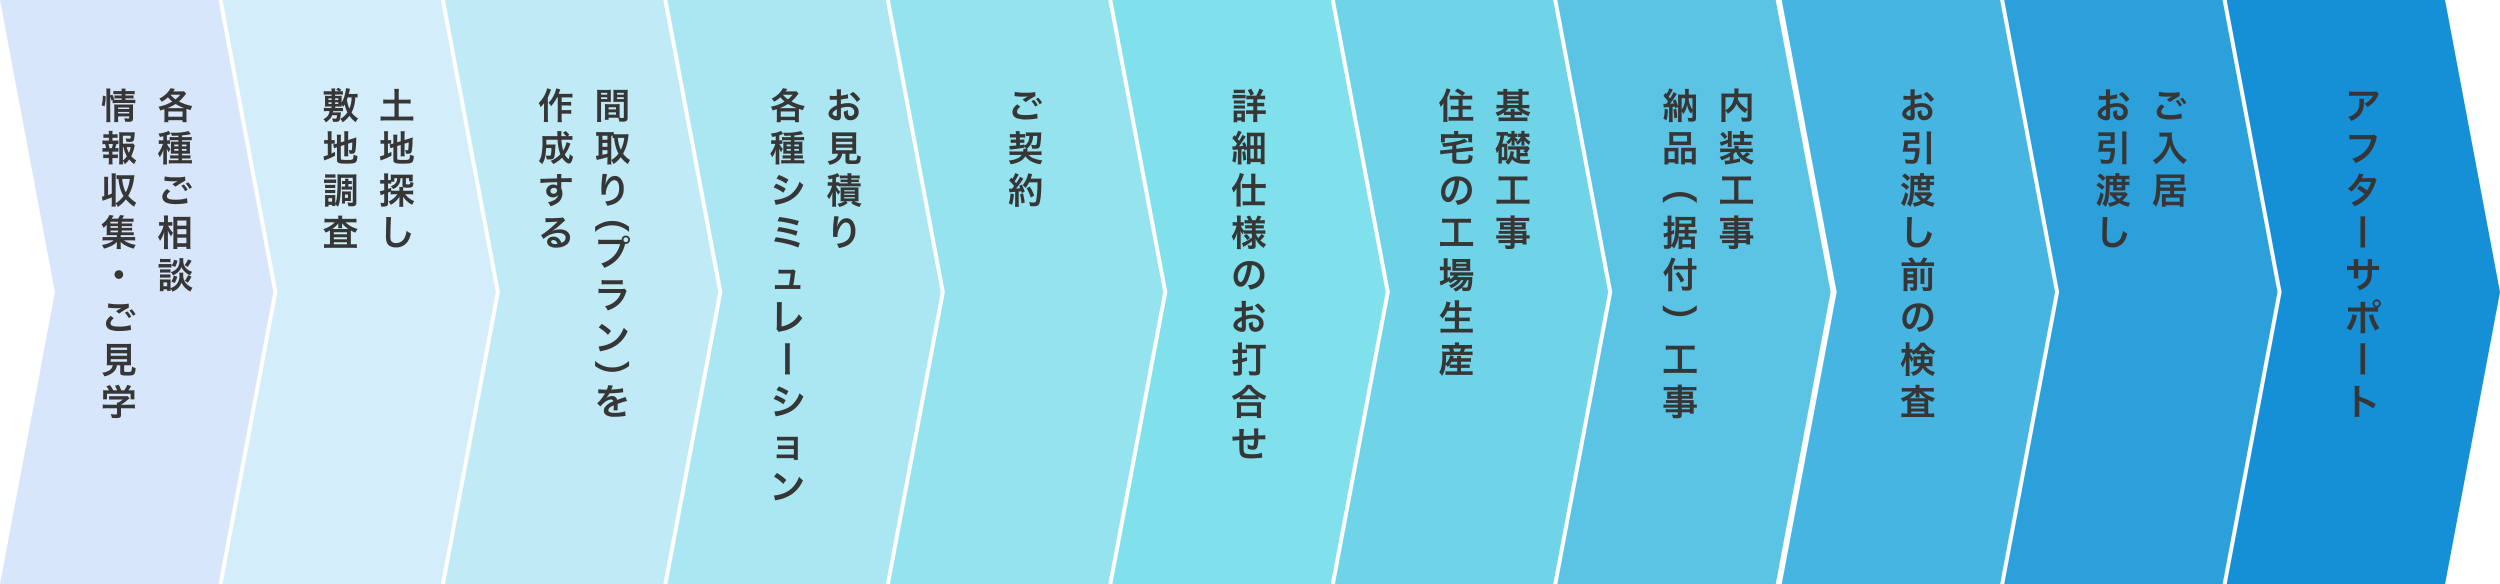 <svg xmlns="http://www.w3.org/2000/svg" width="1241" height="290" viewBox="0 0 1241 290">
  <g id="表" transform="translate(-310 -11242.867)">
    <path id="パス_66" data-name="パス 66" d="M.653.5l27.272,145L.653,290.5H109.067l27.272-145L109.067.5Z" transform="translate(309.347 11242.367)" fill="#d7e6fa"/>
    <path id="パス_66-2" data-name="パス 66" d="M.653.5l27.272,145L.653,290.5H109.067l27.272-145L109.067.5Z" transform="translate(419.782 11242.367)" fill="#d3eefa"/>
    <path id="パス_66-3" data-name="パス 66" d="M.653.5l27.272,145L.653,290.5H109.067l27.272-145L109.067.5Z" transform="translate(530.217 11242.367)" fill="#bfeaf6"/>
    <path id="パス_66-4" data-name="パス 66" d="M.653.5l27.272,145L.653,290.5H109.067l27.272-145L109.067.5Z" transform="translate(640.653 11242.367)" fill="#aae7f3"/>
    <path id="パス_66-5" data-name="パス 66" d="M.653.5l27.272,145L.653,290.5H109.067l27.272-145L109.067.5Z" transform="translate(751.088 11242.367)" fill="#95e3ef"/>
    <path id="パス_66-6" data-name="パス 66" d="M.653.5l27.272,145L.653,290.5H109.067l27.272-145L109.067.5Z" transform="translate(861.524 11242.367)" fill="#80e0ec"/>
    <path id="パス_66-7" data-name="パス 66" d="M.653.5l27.272,145L.653,290.5H109.067l27.272-145L109.067.5Z" transform="translate(971.959 11242.367)" fill="#70d4e8"/>
    <path id="パス_66-8" data-name="パス 66" d="M.653.5l27.272,145L.653,290.5H109.067l27.272-145L109.067.5Z" transform="translate(1082.394 11242.367)" fill="#5bc4e5"/>
    <path id="パス_66-9" data-name="パス 66" d="M.653.5l27.272,145L.653,290.5H109.067l27.272-145L109.067.5Z" transform="translate(1193.79 11242.367)" fill="#46b5e1"/>
    <path id="パス_66-10" data-name="パス 66" d="M.653.5l27.272,145L.653,290.5H109.067l27.272-145L109.067.5Z" transform="translate(1304.225 11242.367)" fill="#2ba0db"/>
    <path id="パス_66-11" data-name="パス 66" d="M.653.5l27.272,145L.653,290.5H109.067l27.272-145L109.067.5Z" transform="translate(1414.661 11242.367)" fill="#1590d7"/>
    <path id="パス_411" data-name="パス 411" d="M-5.364-.27a13.154,13.154,0,0,1-.108,1.782h2.016V.522H3.618v.99H5.67A10.165,10.165,0,0,1,5.562-.252V-3.888A11.584,11.584,0,0,1,5.6-5.076c.576.18.972.306,2.016.594A8.158,8.158,0,0,1,8.442-6.5,22.225,22.225,0,0,1,1.854-8.784a20.483,20.483,0,0,0,2.5-2.556c.648-.846.774-.99,1.044-1.3L4.356-13.842a9.487,9.487,0,0,1-1.584.09h-3.78c.27-.378.414-.594.81-1.224l-2.16-.378a10.891,10.891,0,0,1-2.97,3.528,11.69,11.69,0,0,1-2.628,1.62,4.905,4.905,0,0,1,1.17,1.584A14.794,14.794,0,0,0-3.6-10.836,13.492,13.492,0,0,0-1.512-8.73,19.7,19.7,0,0,1-8.37-6.174a5.109,5.109,0,0,1,.864,1.89c1.026-.288,1.332-.378,2.106-.648.018.4.036.684.036,1.044ZM-2.34-12.114H2.448A12.561,12.561,0,0,1,.126-9.828,12.131,12.131,0,0,1-2.358-12.1ZM4.14-5.472H-3.888A20.074,20.074,0,0,0,.18-7.524a19.189,19.189,0,0,0,4.3,2.052ZM-3.456-3.8H3.618v2.61H-3.456Zm.81,14.286c.378-.018.99-.036,1.548-.036H1.566v.738H-.54c-.828,0-1.224-.018-1.674-.054a15.488,15.488,0,0,1,.054,1.548v2.808c0,.846-.018,1.242-.054,1.71.4-.036.756-.054,1.53-.054h2.25v.846H-.756a14.38,14.38,0,0,1-1.782-.072v1.656c.522-.036.936-.054,1.764-.054h2.34v.882h-2.79c-.846,0-1.548-.036-1.962-.072v1.728a13.846,13.846,0,0,1,2-.108h7.4a14.775,14.775,0,0,1,2.034.108V20.316a18.048,18.048,0,0,1-1.944.09H3.312v-.882H5.76c.648,0,1.188.018,1.782.072V17.9a10.707,10.707,0,0,1-1.782.09H3.312v-.846H5.8c.756,0,1.08.018,1.548.054a13.588,13.588,0,0,1-.054-1.674v-2.88a11.074,11.074,0,0,1,.054-1.512c-.468.036-.864.054-1.728.054h-2.3v-.738H6.5a14.476,14.476,0,0,1,1.674.072V8.832a12.522,12.522,0,0,1-1.8.108H3.312V8.076a33.043,33.043,0,0,0,3.906-.5c.414-.09.414-.09.54-.108L6.57,5.916a27.755,27.755,0,0,1-7.452.846c-.234,0-.756,0-1.44-.018a5.951,5.951,0,0,1,.666,1.53c1.6-.018,2.25-.036,3.222-.09V8.94h-2.7a10.707,10.707,0,0,1-1.674-.09v1.656c-.306.018-.558.036-.972.036h-.378V8.04c.558-.18.7-.234.882-.306.468-.18.846-.324.972-.36L-3.276,5.79a4.44,4.44,0,0,1-.666.342,15.81,15.81,0,0,1-4.41,1.044A8.592,8.592,0,0,1-7.668,8.85c.882-.162,1.206-.216,1.728-.342v2.034h-.9a7.75,7.75,0,0,1-1.332-.09V12.36a7.327,7.327,0,0,1,1.3-.09h.756a15.268,15.268,0,0,1-.738,1.89A13.417,13.417,0,0,1-8.64,17.112a6.723,6.723,0,0,1,.918,1.872A13,13,0,0,0-5.85,15.078c-.036.486-.054.7-.054,1.134-.018.468-.018.468-.036,1.332v2.844a18.324,18.324,0,0,1-.108,2.124h1.98a16.991,16.991,0,0,1-.09-2.142V16.842c0-.144-.018-.378-.018-.666,0-.234-.018-.432-.018-.576a9.978,9.978,0,0,0-.054-1.062A9.912,9.912,0,0,0-3.222,16.5a5.437,5.437,0,0,1,.846-1.674A8.262,8.262,0,0,1-4.068,12.27h.27a7.158,7.158,0,0,1,1.152.072ZM1.566,12.63v.882H-.486V12.63Zm0,2.178v.882H-.486v-.882Zm1.746.882v-.882H5.58v.882Zm0-2.178V12.63H5.58v.882Zm-8.73,17.076c.126,0,.216.018.252.018.072,0,.2.018.414.036a28.382,28.382,0,0,0,3.294.216,19.188,19.188,0,0,0,2.7-.144,3.257,3.257,0,0,1-.4.216c-.234.144-.288.18-.468.288-.45.252-.648.378-1.782,1.1L.162,33.558a32.6,32.6,0,0,1,4.806-2.97L4.9,28.554A22.323,22.323,0,0,1,.144,28.9a23.608,23.608,0,0,1-5.4-.45Zm1.332,4.068c-1.62,1.35-2.322,2.538-2.322,3.924a3.108,3.108,0,0,0,2.3,3.006,12.876,12.876,0,0,0,4.5.594,29.046,29.046,0,0,0,4.86-.414,7.558,7.558,0,0,1,.792-.072l-.2-2.466A18.537,18.537,0,0,1,.2,40c-3.042,0-4.356-.5-4.356-1.674,0-.774.5-1.53,1.638-2.484ZM8.28,33.918A10.409,10.409,0,0,0,6.408,31.38L5.2,32.01a13.262,13.262,0,0,1,1.836,2.61Zm-5.292-.846a12.149,12.149,0,0,1,1.89,2.682l1.26-.666a11.665,11.665,0,0,0-1.89-2.646ZM-2.61,52.9c.414,0,.72.018,1.134.054V51.048a5.335,5.335,0,0,1-1.152.09H-3.654V49.662a12.15,12.15,0,0,1,.108-1.854H-5.67a11.624,11.624,0,0,1,.108,1.872v1.458H-6.678a6.365,6.365,0,0,1-1.332-.09v1.926A8.817,8.817,0,0,1-6.7,52.9h.882a15.042,15.042,0,0,1-2.754,5.616,6.893,6.893,0,0,1,.99,1.962,10.625,10.625,0,0,0,1.062-1.836,14.932,14.932,0,0,0,1.08-2.736c-.072.63-.126,1.908-.126,2.7v3.708A18.265,18.265,0,0,1-5.67,64.53h2.124a18.06,18.06,0,0,1-.108-2.214V57.69c0-.99-.018-1.422-.072-2.466a11.774,11.774,0,0,0,1.71,3.024,5.5,5.5,0,0,1,.72-1.53c.054-.072.126-.2.216-.342A9.495,9.495,0,0,1-3.492,52.9ZM1.008,64.458V63.4H5.526v1.026H7.578c-.054-.558-.09-1.332-.09-2.286V50.274c0-.828.018-1.314.054-1.836a10.68,10.68,0,0,1-1.548.072H.594c-.774,0-1.116-.018-1.6-.054.054.864.072,1.3.072,1.908v11.79c0,.882-.036,1.638-.09,2.3Zm0-14.112H5.526V52.9H1.008Zm0,4.266H5.526V57.15H1.008Zm0,4.248H5.526V61.6H1.008ZM2,76.224a9.4,9.4,0,0,1,.054,1.116A6.571,6.571,0,0,1,.72,81.93a6.368,6.368,0,0,1-3.06,1.926V80.832a10.749,10.749,0,0,1,.054-1.3,5.5,5.5,0,0,1-1.08.054h-3.1a7.31,7.31,0,0,1-1.206-.072,11.622,11.622,0,0,1,.072,1.4v2.754c0,.576-.036,1.206-.09,1.764h1.854V84.5H-4.05v.738h1.8c-.036-.4-.054-.594-.072-1.242a8.154,8.154,0,0,1,.864,1.638,7.123,7.123,0,0,0,4.554-4.5A9.086,9.086,0,0,0,7.578,85.6,7.077,7.077,0,0,1,8.6,83.694a7.974,7.974,0,0,1-3.42-2.358,6.111,6.111,0,0,1-1.242-4.1,5.9,5.9,0,0,1,.072-1.008Zm-7.884,4.824h1.872v1.908H-5.886Zm-1.692-9.99c.432-.036.81-.054,1.458-.054h2.3c.648,0,.972.018,1.458.054V69.33a7.788,7.788,0,0,1-1.458.09h-2.3a7.672,7.672,0,0,1-1.458-.09Zm-.7,2.664a10.758,10.758,0,0,1,1.44-.072h3.6a8.274,8.274,0,0,1,1.368.072V71.868a9.776,9.776,0,0,1-1.44.072H-6.84a7.929,7.929,0,0,1-1.44-.09Zm.7,2.5a9.117,9.117,0,0,1,1.134-.054h2.952a8.992,8.992,0,0,1,1.116.054V74.55a8.227,8.227,0,0,1-1.116.054H-6.444a9.117,9.117,0,0,1-1.134-.054Zm0,2.5a9.117,9.117,0,0,1,1.134-.054H-3.51a8.919,8.919,0,0,1,1.134.054V77.052a8.227,8.227,0,0,1-1.116.054H-6.444a9.117,9.117,0,0,1-1.134-.054Zm6.912-8.892a6.605,6.605,0,0,1-1.1,2.862l1.692.684a10.4,10.4,0,0,0,1.188-3.114Zm7-.216A9.025,9.025,0,0,1,4.554,72.48a5.405,5.405,0,0,1,1.53.918,14.343,14.343,0,0,0,2-3.1ZM-.756,77.646A6.954,6.954,0,0,1-1.962,80.6l1.674.756A10.808,10.808,0,0,0,.99,78.186Zm7.074-.18A9.223,9.223,0,0,1,4.68,80.274a5.729,5.729,0,0,1,1.512.936,13.257,13.257,0,0,0,1.854-3.042Zm-4.284-8.46a9.208,9.208,0,0,1,.054,1.008A6.226,6.226,0,0,1,1.3,73.47,5.8,5.8,0,0,1-2.2,75.936a5.84,5.84,0,0,1,1.044,1.62,8.033,8.033,0,0,0,2.988-2.034,6.766,6.766,0,0,0,1.242-2.088,6.848,6.848,0,0,0,1.26,1.926,9.037,9.037,0,0,0,3.06,2.2,7.3,7.3,0,0,1,.99-1.782A7.486,7.486,0,0,1,6.1,74.658,5.11,5.11,0,0,1,4.41,72.624a6.979,6.979,0,0,1-.45-2.592,6.711,6.711,0,0,1,.072-1.026Z" transform="translate(397 11302)" fill="#363636"/>
    <path id="パス_410" data-name="パス 410" d="M-1.17-9.666H-4.428a20.63,20.63,0,0,1-2.34-.108v2.106a21.537,21.537,0,0,1,2.34-.108H-1.17V-1.26H-5.526A24.44,24.44,0,0,1-8.1-1.368V.774A20.971,20.971,0,0,1-5.526.648H5.634a20.228,20.228,0,0,1,2.52.126V-1.368a23.785,23.785,0,0,1-2.52.108H.918V-7.776H4.5a21.414,21.414,0,0,1,2.322.108V-9.774A20.283,20.283,0,0,1,4.5-9.666H.918v-3.258a14.882,14.882,0,0,1,.126-2.106H-1.3a15.406,15.406,0,0,1,.126,2.106ZM.18,13.368l1.746-.558v3.816a13.69,13.69,0,0,1-.09,1.854H3.924a13.06,13.06,0,0,1-.108-1.8V12.2l2.07-.648c-.054,1.746-.126,2.862-.216,3.456-.072.378-.18.45-.63.45a4.976,4.976,0,0,1-1.008-.144,5.371,5.371,0,0,1,.486,1.854c.45.036.612.036.846.036,1.314,0,1.8-.306,2.034-1.332a33.233,33.233,0,0,0,.4-4.95c.036-.972.054-1.1.09-1.89a11,11,0,0,1-1.476.54l-2.592.81V7.86a14.818,14.818,0,0,1,.108-1.836H1.836a12.849,12.849,0,0,1,.09,1.8v3.132L.18,11.514V9.552A13.812,13.812,0,0,1,.288,7.716H-1.836a11.477,11.477,0,0,1,.108,1.908V12.09l-.162.054a10.778,10.778,0,0,1-1.746.4l.45,1.962a9.723,9.723,0,0,1,1.1-.414c.072-.018.2-.054.36-.108v6.192c0,1.584.792,1.926,4.428,1.926,5.13,0,5.508-.252,5.724-3.852a9.476,9.476,0,0,1-1.962-.594,4.128,4.128,0,0,1-.324,2.142c-.27.378-.846.468-2.988.468A14.054,14.054,0,0,1,.7,20.136c-.4-.072-.522-.2-.522-.558Zm-6.462-2.934H-6.7a7.049,7.049,0,0,1-1.4-.09V12.27a7.387,7.387,0,0,1,1.4-.09h.414v5.652a9.382,9.382,0,0,1-2.142.648l.378,2.07c.27-.126.432-.2.936-.4a30.3,30.3,0,0,0,4.446-2l-.054-1.908c-.81.414-1.008.5-1.71.828v-4.9h.342a8.194,8.194,0,0,1,1.26.072v-1.89a6.038,6.038,0,0,1-1.206.072h-.4V8.13A12.705,12.705,0,0,1-4.32,6.042H-6.39a15.367,15.367,0,0,1,.108,2.07ZM-3.1,37.392a12.814,12.814,0,0,1,1.818-.09H.234A10.693,10.693,0,0,1-4.194,40.92a6.061,6.061,0,0,1,1.17,1.638A11.946,11.946,0,0,0,1.3,38.544c-.018.306-.036,1.008-.036,1.4v2.034a10.743,10.743,0,0,1-.108,1.53H3.24a9.227,9.227,0,0,1-.108-1.494V40.092c0-.468,0-.558-.018-.99,0-.126-.018-.324-.018-.576a12.164,12.164,0,0,0,4.536,4.032,8.916,8.916,0,0,1,.954-1.872,10.147,10.147,0,0,1-2.466-1.4,10.965,10.965,0,0,1-2-1.98H6.3a14.884,14.884,0,0,1,1.8.09V35.43a13.622,13.622,0,0,1-1.836.108H3.132v-.756A5.146,5.146,0,0,1,3.2,33.774a4.355,4.355,0,0,0,1.962.27c2.538,0,2.88-.27,3.06-2.484a5.514,5.514,0,0,1-1.512-.4c-.054,1.206-.09,1.242-1.278,1.242-.81,0-.936-.054-.936-.378V29.31H6.03v1.566H7.938a7.551,7.551,0,0,1-.072-1.224v-.936A10.468,10.468,0,0,1,7.92,27.51a14.233,14.233,0,0,1-1.764.072H-1.332A13.942,13.942,0,0,1-3.06,27.51a12.37,12.37,0,0,1,.054,1.242v1.476c-.234.018-.45.036-.792.036h-.576V28.77a10.341,10.341,0,0,1,.108-1.818H-6.39a10.442,10.442,0,0,1,.108,1.836v1.476h-.666a7.387,7.387,0,0,1-1.332-.108v1.926a10.051,10.051,0,0,1,1.3-.072h.7v3.24a11.32,11.32,0,0,1-2.16.522l.4,2c.27-.108.486-.2.756-.288.45-.144.486-.162,1.008-.342v3.942c0,.432-.108.54-.576.54a9.843,9.843,0,0,1-1.332-.108,7.55,7.55,0,0,1,.414,1.89c.468.036.666.036.918.036a5.784,5.784,0,0,0,1.62-.216c.63-.216.864-.63.864-1.548v-5.22c.63-.234.63-.234,1.278-.5Zm.27-3.33c-.756.306-.954.378-1.548.594V32.01h.594a8.2,8.2,0,0,1,.99.054v-.972h1.53V29.31H.126A3.85,3.85,0,0,1-.54,31.686a4.628,4.628,0,0,1-2.5,1.566A6.059,6.059,0,0,1-1.89,34.71a5.536,5.536,0,0,0,3.474-3.582A8.056,8.056,0,0,0,1.8,29.31h.99V32.8a1.042,1.042,0,0,0,.252.846H1.152A7.614,7.614,0,0,1,1.26,35.07v.468H-1.188c-.684,0-1.134-.018-1.584-.054Zm-2.5,14.556a8.952,8.952,0,0,1,.072,1.224c0,.252,0,.63-.018,1.17-.108,4.518-.144,6.318-.144,7.254,0,2.412.522,3.8,1.764,4.626a5.868,5.868,0,0,0,3.15.792A6.813,6.813,0,0,0,4.9,61.4c.882-.99,1.422-2.16,2.142-4.59A7.774,7.774,0,0,1,4.86,55.422a12.067,12.067,0,0,1-.828,3.024A4.631,4.631,0,0,1-.324,61.524a2.85,2.85,0,0,1-2.412-.936c-.36-.54-.468-1.188-.468-2.9,0-1.278.108-4.932.18-6.606a16.454,16.454,0,0,1,.216-2.43Z" transform="translate(507 11302)" fill="#363636"/>
    <path id="パス_409" data-name="パス 409" d="M-5.418-11.412c.126,0,.216.018.252.018.072,0,.2.018.414.036a28.382,28.382,0,0,0,3.294.216,19.188,19.188,0,0,0,2.7-.144,3.257,3.257,0,0,1-.4.216c-.234.144-.288.18-.468.288-.45.252-.648.378-1.782,1.1L.162-8.442a32.6,32.6,0,0,1,4.806-2.97L4.9-13.446A22.323,22.323,0,0,1,.144-13.1a23.608,23.608,0,0,1-5.4-.45Zm1.332,4.068c-1.62,1.35-2.322,2.538-2.322,3.924A3.108,3.108,0,0,0-4.1-.414,12.876,12.876,0,0,0,.4.18a29.046,29.046,0,0,0,4.86-.414,7.556,7.556,0,0,1,.792-.072l-.2-2.466A18.537,18.537,0,0,1,.2-2c-3.042,0-4.356-.5-4.356-1.674,0-.774.5-1.53,1.638-2.484ZM8.28-8.082A10.409,10.409,0,0,0,6.408-10.62L5.2-9.99A13.262,13.262,0,0,1,7.038-7.38ZM2.988-8.928a12.149,12.149,0,0,1,1.89,2.682l1.26-.666a11.665,11.665,0,0,0-1.89-2.646ZM-1.08,8.67a14.224,14.224,0,0,1-.594,3.636,13.325,13.325,0,0,1-3.078,5.328A14.219,14.219,0,0,1-8.37,20.46a5.049,5.049,0,0,1,1.476,1.89A17.982,17.982,0,0,0-2.43,18.282,15.1,15.1,0,0,0,.144,12.846,11.634,11.634,0,0,0,1.062,15.4a13.708,13.708,0,0,0,1.584,2.664A18.138,18.138,0,0,0,7.02,22.3a7.639,7.639,0,0,1,1.53-2.034,12.882,12.882,0,0,1-2.664-1.944,14.562,14.562,0,0,1-2.88-3.456A13.937,13.937,0,0,1,1.08,7.734,8.494,8.494,0,0,1,1.134,6.6,9.808,9.808,0,0,1-.5,6.69H-3.366A10.96,10.96,0,0,1-5.058,6.6V8.76c.7-.054,1.242-.09,1.728-.09ZM.27,35.628v1.62H-2.412a10.744,10.744,0,0,1-1.44-.054c.036.45.054.81.054,1.476v3.15a10.88,10.88,0,0,1-.09,1.656h1.962V42.72H5v.756h1.98a12.5,12.5,0,0,1-.09-1.746V38.67c0-.612.018-1.044.054-1.494a11.9,11.9,0,0,1-1.53.072H2.2v-1.62H6.228a14.167,14.167,0,0,1,1.8.09V33.846a12.73,12.73,0,0,1-1.782.09H2.2V32.514h3.24c.81,0,1.368.018,1.962.054a14.006,14.006,0,0,1-.054-1.584V29c0-.666.018-1.116.054-1.584-.54.054-1.17.072-2.07.072H-4.248a21.36,21.36,0,0,1-2.376-.09,16.1,16.1,0,0,1,.108,2.034,45.922,45.922,0,0,1-.558,8.928,9.3,9.3,0,0,1-1.35,3.348,9.254,9.254,0,0,1,1.656,1.71,15.591,15.591,0,0,0,2.034-7.794Zm0-1.692H-4.662l.036-1.422H.27Zm-4.878-3.114V29.2H5.472v1.62Zm2.682,8.136H5v2.034h-6.93Z" transform="translate(1387 11302)" fill="#363636"/>
    <path id="パス_408" data-name="パス 408" d="M6.642-13.77a4.955,4.955,0,0,1-1.746.162H-4.5a14.35,14.35,0,0,1-2.484-.144v2.25a17.3,17.3,0,0,1,2.448-.108h9.45A7.465,7.465,0,0,1,3.2-9.324,8.347,8.347,0,0,1,.576-7.668,6.083,6.083,0,0,1,2.2-6.03a11.259,11.259,0,0,0,2.16-1.494,11.423,11.423,0,0,0,2.772-3.618,5,5,0,0,1,.72-1.26Zm-8.55,3.636a4.558,4.558,0,0,1,.09,1.08c0,3.4-.576,4.95-2.412,6.408a8.3,8.3,0,0,1-3.15,1.53A6.354,6.354,0,0,1-5.958.936,10.4,10.4,0,0,0-1.314-2.3C-.09-3.87.4-5.6.468-8.676A8.264,8.264,0,0,1,.54-10.134ZM5.724,7.7a6.579,6.579,0,0,1-1.926.18H-4.464a12.679,12.679,0,0,1-2.3-.126v2.34A14.289,14.289,0,0,1-4.5,9.984H4.068a12.472,12.472,0,0,1-5.454,7.848,14.645,14.645,0,0,1-3.942,1.836A6.624,6.624,0,0,1-3.744,21.81a17.526,17.526,0,0,0,6.7-4.59,16.92,16.92,0,0,0,3.69-7.542,2.707,2.707,0,0,1,.306-.81ZM5.6,29.076a4.725,4.725,0,0,1-1.584.216c-4.392.036-4.392.036-4.68.072A8.969,8.969,0,0,0-.234,28.5a9.484,9.484,0,0,1,.54-1.008l-2.34-.522a10.973,10.973,0,0,1-1.044,2.5A15.474,15.474,0,0,1-7.6,34.6a5.714,5.714,0,0,1,1.8,1.44A18.622,18.622,0,0,0-1.584,31.2l5.6-.054A17.2,17.2,0,0,1,2,35.394,23.429,23.429,0,0,0-1.62,32.982l-1.368,1.6A20.377,20.377,0,0,1,.7,37.158a13.067,13.067,0,0,1-2.952,2.5,18.141,18.141,0,0,1-3.51,1.8,5.713,5.713,0,0,1,1.494,1.854,17.576,17.576,0,0,0,8.208-6.876,30.191,30.191,0,0,0,2.3-4.95A3.224,3.224,0,0,1,6.8,30.282ZM-2.358,72.912V71.058a9,9,0,0,1,.072-1.548H-4.644a9.593,9.593,0,0,1,.09,1.6v1.8H-5.616a12.776,12.776,0,0,1-2.34-.126v2.2a18.311,18.311,0,0,1,2.3-.09h1.1v2.664A11.851,11.851,0,0,1-4.626,79.1h2.34a11.08,11.08,0,0,1-.072-1.512v-2.7H2.3c-.036,1.242-.036,1.674-.072,2.088A5.621,5.621,0,0,1,.324,81.3a8.36,8.36,0,0,1-3.438,1.71,5.347,5.347,0,0,1,1.35,1.908,10,10,0,0,0,3.51-1.89,7.208,7.208,0,0,0,2.592-5.166,21.822,21.822,0,0,0,.126-2.97H5.67a18.311,18.311,0,0,1,2.3.09v-2.2a12.776,12.776,0,0,1-2.34.126H4.482c.018-1.08.018-1.08.018-2.178a6.647,6.647,0,0,1,.072-1.206H2.25a11.472,11.472,0,0,1,.09,2V72.1l-.018.81Zm3.42,20.622V92.58a14.341,14.341,0,0,1,.072-1.908H-1.3a10.215,10.215,0,0,1,.108,1.854v1.008h-3.96a11.552,11.552,0,0,1-2.3-.126v2.214a15.353,15.353,0,0,1,2.268-.09h4v8.712a13.4,13.4,0,0,1-.108,2.034H1.152a13.9,13.9,0,0,1-.09-2.016v-8.73H5.22a15.5,15.5,0,0,1,2.286.09V93.5a2.079,2.079,0,1,0-2.79-1.962,2.063,2.063,0,0,0,1.458,1.98c-.432.018-.612.018-.99.018Zm5.724-3.168a1.172,1.172,0,0,1,1.188,1.17,1.179,1.179,0,1,1-2.358,0A1.168,1.168,0,0,1,6.786,90.366ZM-5.22,96.846a14.623,14.623,0,0,1-3.042,6.93,7.851,7.851,0,0,1,2.088,1.17,19.022,19.022,0,0,0,3.024-7c.036-.162.072-.27.072-.306.018-.036.036-.144.072-.252Zm8.082.54a4.605,4.605,0,0,1,.288.828A24.01,24.01,0,0,0,6.1,104.946a11.9,11.9,0,0,1,2.07-1.242,19.854,19.854,0,0,1-3.186-6.858ZM-1.764,147.81a19.788,19.788,0,0,1-.072-2V141.06a9.306,9.306,0,0,0-.072-1.224,5.816,5.816,0,0,0,.612.306,42.587,42.587,0,0,1,6.372,3.438l1.26-2.124a52.883,52.883,0,0,0-8.172-3.8V134.31a12.066,12.066,0,0,1,.072-1.89H-4.23a11.57,11.57,0,0,1,.108,1.836v11.538a12.126,12.126,0,0,1-.108,2.016Z" transform="translate(1483 11302)" fill="#363636"/>
    <path id="パス_407" data-name="パス 407" d="M-1.566-5.508A11.521,11.521,0,0,1,1.89-6.1c1.926,0,3.186,1.008,3.186,2.556a1.85,1.85,0,0,1-1.818,2A1.245,1.245,0,0,1,2.124-2.16a3.468,3.468,0,0,1-.252-1.584,6.241,6.241,0,0,1,.036-.792,7.593,7.593,0,0,1-2,.792,6.013,6.013,0,0,0,.306,2.3,2.906,2.906,0,0,0,2.952,2,4,4,0,0,0,4.086-4.1c0-2.556-2.142-4.392-5.148-4.392a12.482,12.482,0,0,0-3.672.5v-2.34C-.882-9.846-.522-9.9.072-10.008c1.242-.216,1.584-.27,1.908-.324l-.072-2.016a20.075,20.075,0,0,1-3.474.684v-1.152a11.051,11.051,0,0,1,.108-1.962h-2.25a12.333,12.333,0,0,1,.108,2.07v1.188c-.2,0-.288,0-.72.018-.252.018-.45.018-.63.018a11.039,11.039,0,0,1-2.178-.162L-7.11-9.63a3.375,3.375,0,0,1,.378-.018c.054,0,.216,0,.45.018.216,0,.72.018.99.018.45,0,.7,0,.972-.018.594-.036.594-.036.738-.036l.018,2.772a9.63,9.63,0,0,0-2.628,1.53A3.842,3.842,0,0,0-7.74-2.7,2.644,2.644,0,0,0-6.75-.666,5.607,5.607,0,0,0-3.348.612,1.582,1.582,0,0,0-1.692-.432a5.36,5.36,0,0,0,.144-1.53ZM-3.582-2.232c0,.594-.09.756-.4.756a2.164,2.164,0,0,1-1.152-.4c-.414-.252-.594-.522-.594-.828,0-.648.792-1.44,2.142-2.16Zm11.628-7.6a15.267,15.267,0,0,0-3.564-3.69L2.79-12.384A15.371,15.371,0,0,1,6.39-8.5ZM-3.042,17.184a3.606,3.606,0,0,1-1.71,2.538,8.993,8.993,0,0,1-3.51,1.188,5.648,5.648,0,0,1,1.044,1.764,9.2,9.2,0,0,0,4.572-2.16,5.52,5.52,0,0,0,1.71-3.33H.684v3.51c0,1.35.54,1.6,3.528,1.6,2.034,0,2.808-.144,3.312-.612.45-.432.63-1.1.81-3.1a7.455,7.455,0,0,1-1.854-.756,5.716,5.716,0,0,1-.324,2.3c-.216.306-.576.378-1.962.378-1.4,0-1.566-.054-1.566-.558V17.184H4.176c.738,0,1.44.018,1.908.054a13.433,13.433,0,0,1-.09-1.908V8.76a21.421,21.421,0,0,1,.09-2.25,13.9,13.9,0,0,1-1.908.09h-8.3a13.778,13.778,0,0,1-1.89-.09,21.929,21.929,0,0,1,.09,2.25v6.57a13.9,13.9,0,0,1-.09,1.908c.468-.036,1.08-.054,1.944-.054ZM-4.032,8.4H4.086V9.57H-4.032Zm0,2.862H4.086v1.206H-4.032Zm0,2.9H4.086v1.278H-4.032ZM-2.61,33.468a11.581,11.581,0,0,1,1.674-.09H6.552a11.581,11.581,0,0,1,1.674.09V31.83a10.707,10.707,0,0,1-1.674.09H3.564v-.63H5.832c.774,0,1.062.018,1.494.054v-1.4a11.08,11.08,0,0,1-1.512.072H3.564V29.4h2.61a10.271,10.271,0,0,1,1.6.09V27.906a12.24,12.24,0,0,1-1.746.108H3.564a4.955,4.955,0,0,1,.108-1.17H1.638a4.3,4.3,0,0,1,.108,1.17H-.378a11.507,11.507,0,0,1-1.71-.09V29.49A9.889,9.889,0,0,1-.5,29.4h2.25v.612H-.27a10.708,10.708,0,0,1-1.458-.072v1.4c.432-.036.72-.054,1.458-.054H1.746v.63H-.936a14.56,14.56,0,0,1-1.476-.054v-.594a6.805,6.805,0,0,1-1.188.072h-.432V29.022a16.021,16.021,0,0,0,1.566-.558c.162-.054.2-.072.306-.108L-3.2,26.772a3.522,3.522,0,0,1-.738.36,15.832,15.832,0,0,1-4.3,1.062,6.843,6.843,0,0,1,.684,1.674c.9-.162,1.17-.216,1.71-.36v1.836H-6.7a7.834,7.834,0,0,1-1.422-.09v1.908a7.556,7.556,0,0,1,1.368-.09h.756a13.207,13.207,0,0,1-.684,2A9.979,9.979,0,0,1-8.5,38.076a7.745,7.745,0,0,1,1.008,1.692A11.121,11.121,0,0,0-5.724,36.15c-.072.864-.126,1.8-.126,2.682V41.37a17.151,17.151,0,0,1-.108,2.106h2.034a12.419,12.419,0,0,1-.108-2.124V37.5c-.054-1.53-.054-1.53-.108-2.142a9.159,9.159,0,0,0,1.368,2.16,5.756,5.756,0,0,1,.864-1.44A6.9,6.9,0,0,1-3.42,34.224a5.265,5.265,0,0,1-.558-1.152h.342a8.622,8.622,0,0,1,1.026.054ZM.234,40.776a9.865,9.865,0,0,1-3.546,1.242A7.249,7.249,0,0,1-2.376,43.6,10.564,10.564,0,0,0,1.8,41.64l-.828-.864H4.266l-.756.864A11.361,11.361,0,0,0,7.686,43.6a6.089,6.089,0,0,1,.99-1.674,13.062,13.062,0,0,1-3.582-1.152h.612c.576,0,1.026.018,1.512.054a11.663,11.663,0,0,1-.072-1.638V35.448a11.07,11.07,0,0,1,.072-1.6A10.956,10.956,0,0,1,5.67,33.9H-.27c-.756,0-1.08,0-1.494-.036a10.512,10.512,0,0,1,.054,1.512V39.21a13.673,13.673,0,0,1-.072,1.62c.4-.036.4-.036,1.548-.054ZM.072,35.268H5.346v.594H.072Zm0,1.746H5.346v.594H.072Zm0,1.728H5.346v.63H.072ZM-4.9,48.168a4.23,4.23,0,0,1-.054.612l-.27,2.232c-.144,1.242-.252,3.24-.252,4.7,0,.36.036,1.692.054,2.214v.342a1.4,1.4,0,0,1-.018.234l2.16-.036v-.378a8.63,8.63,0,0,1,2.268-5.814,2.679,2.679,0,0,1,1.944-.954c1.548,0,2.412,1.44,2.412,4.032,0,2.736-.954,4.446-3.042,5.508a10.507,10.507,0,0,1-3.942,1.026,6.885,6.885,0,0,1,1.062,2.124A15.351,15.351,0,0,0,.954,63,7.566,7.566,0,0,0,5.6,55.6a7.538,7.538,0,0,0-1.3-4.788,3.769,3.769,0,0,0-3.078-1.62A4.3,4.3,0,0,0-2.2,51.03,7.277,7.277,0,0,0-3.33,53.172a3.952,3.952,0,0,1-.108.4h-.054c.036-.432.108-1.044.234-1.8a17.657,17.657,0,0,1,.648-3.474Z" transform="translate(729 11302)" fill="#363636"/>
    <path id="パス_406" data-name="パス 406" d="M-5.724-13.7a15,15,0,0,1-1.98-.108v1.818c.63-.054,1.224-.09,1.98-.09h.99V-7.02H-6.192a14.411,14.411,0,0,1-1.944-.108V-5.31a15.178,15.178,0,0,1,1.944-.108h1.764A8.838,8.838,0,0,1-8.6-3.384a6.432,6.432,0,0,1,.882,1.872A12.961,12.961,0,0,0-4.5-3.186v1.224a13.616,13.616,0,0,1,1.638-.072h1.8v1.26H-5.076a19.082,19.082,0,0,1-2.052-.09V1.062A18.119,18.119,0,0,1-4.968.954H5.058A17.179,17.179,0,0,1,7.2,1.062V-.882a15.3,15.3,0,0,1-2,.108H.81v-1.26H2.9a13.426,13.426,0,0,1,1.638.072V-3.168a15.006,15.006,0,0,0,3.222,1.62,9.04,9.04,0,0,1,.882-1.89,9.977,9.977,0,0,1-4.284-1.98H6.192a14.6,14.6,0,0,1,1.944.108V-7.128a16.721,16.721,0,0,1-2,.108H4.7v-5.058H5.886a16.715,16.715,0,0,1,1.962.09v-1.818a14.333,14.333,0,0,1-1.962.108H4.7a8.4,8.4,0,0,1,.09-1.332H2.718a7.315,7.315,0,0,1,.09,1.332H-2.844a8.571,8.571,0,0,1,.09-1.332h-2.07a6.158,6.158,0,0,1,.09,1.332Zm2.88,6.678v-.756H2.808v.756Zm0-2.178v-.72H2.808v.72Zm0-2.142v-.738H2.808v.738ZM2-5.418a9.129,9.129,0,0,0,1.8,1.71c-.27.018-.468.018-.9.018H.81A6.126,6.126,0,0,1,.9-4.95H-1.152a5.816,5.816,0,0,1,.09,1.26h-1.8c-.432,0-.63,0-.954-.018a9.6,9.6,0,0,0,1.71-1.71ZM3.6,18.426H5.67a14.032,14.032,0,0,1,1.692.072V16.734a5.726,5.726,0,0,1-.612.072A8.6,8.6,0,0,0,8.082,14.9c.2-.36.2-.36.27-.5L7.29,13.4a8.355,8.355,0,0,1-1.6.09H-.756A9.357,9.357,0,0,1-2.34,13.4V15.24a8.729,8.729,0,0,1,1.584-.09H1.782v4.464a3.5,3.5,0,0,1-1.638-1.35,21.068,21.068,0,0,0,.432-2.088l-1.8-.306a9.774,9.774,0,0,1-.54,2.664A6.329,6.329,0,0,1-2.772,20.3c-.018-.324-.018-.558-.018-1.116V13.44a12.769,12.769,0,0,1,.036-1.3,8.98,8.98,0,0,1-1.08.036h-1.44a18.033,18.033,0,0,0,.936-4h.216c.72,0,1.134.018,1.548.054V8.9A6.066,6.066,0,0,1-1.53,8.832h.486a7.7,7.7,0,0,1-2.268,2.5,4.16,4.16,0,0,1,1.1,1.17,6.693,6.693,0,0,0,1.6-2.07,3.825,3.825,0,0,1-.036.594,4.227,4.227,0,0,0-.018.486l-.018.612A8.773,8.773,0,0,1-.72,13.1h1.6a7.687,7.687,0,0,1-.036-.954V11.5c0-.162-.018-.5-.054-1.044a5.519,5.519,0,0,0,.972.99c-.126.09-.162.126-.324.234a3.773,3.773,0,0,1,.9,1.188,7.608,7.608,0,0,0,1.926-2.34,9.3,9.3,0,0,0-.054,1.026v.576a9.3,9.3,0,0,1-.054.972H5.814a8.107,8.107,0,0,1-.054-.972v-.648a5.845,5.845,0,0,0-.09-1.062,7.425,7.425,0,0,0,2.322,2.358,6.7,6.7,0,0,1,.72-1.584,7.678,7.678,0,0,1-2.7-2.358h.864A9.592,9.592,0,0,1,8.154,8.9V7.158a8.851,8.851,0,0,1-1.368.072H5.742a8.274,8.274,0,0,1,.072-1.368H4.122a6.756,6.756,0,0,1,.09,1.368H3.6a4.841,4.841,0,0,1-.99-.072V8.9a7.148,7.148,0,0,1,1.008-.072h.324a8.6,8.6,0,0,1-2.124,2.574,4.151,4.151,0,0,1,.63-1.224,4.773,4.773,0,0,1-1.44-1.35h.216A7.148,7.148,0,0,1,2.232,8.9V7.158a6.511,6.511,0,0,1-1.08.072H.828A6.177,6.177,0,0,1,.9,5.862H-.792A8.7,8.7,0,0,1-.72,7.23h-.954a5.3,5.3,0,0,1-.792-.054V6.348a14.063,14.063,0,0,1-1.836.09h-2a17.392,17.392,0,0,1-1.8-.09V8.256a13.024,13.024,0,0,1,1.584-.072h.342a13.213,13.213,0,0,1-.54,2.718,10.306,10.306,0,0,1-1.944,3.78,9.667,9.667,0,0,1,.648,2.232,8.278,8.278,0,0,0,.918-1.44c-.036.522-.036.918-.036,1.422v3.348a13.154,13.154,0,0,1-.108,1.818H-5.49V20.424h1.674c.468,0,.576,0,.918.018a8.328,8.328,0,0,1-.864.774,7.444,7.444,0,0,1,1.386,1.422A7.786,7.786,0,0,0-.432,19.884a4.771,4.771,0,0,0,1.368,1.17c1.35.81,2.916,1.116,5.634,1.116.342,0,.9-.018,1.62-.036a6.372,6.372,0,0,1,.486-2.016c-1.6.144-2.286.18-3.078.18a13.527,13.527,0,0,1-2-.144Zm0-1.6V15.15H5.994a3.974,3.974,0,0,1-.918.9,5.861,5.861,0,0,1,1.386.756c-.306.018-.432.018-.792.018Zm-9.09-2.916h1.152v4.914H-5.49ZM-1.17,30.39v9.63h-4.5a18.874,18.874,0,0,1-2.484-.126v2.178a20.164,20.164,0,0,1,2.448-.126H5.778a18.824,18.824,0,0,1,2.448.126V39.894a18.641,18.641,0,0,1-2.448.126H.954V30.39h3.96a21.292,21.292,0,0,1,2.3.108V28.374a19.852,19.852,0,0,1-2.322.108H-4.788a19.149,19.149,0,0,1-2.34-.108V30.5a20.952,20.952,0,0,1,2.322-.108Zm.054,27.318h-5.2a12.349,12.349,0,0,1-1.944-.09v1.71a12.892,12.892,0,0,1,1.98-.09h5.166v.774h-4.3a13.073,13.073,0,0,1-1.71-.072v1.674a12.269,12.269,0,0,1,1.782-.09h4.23v.864c0,.324-.144.414-.7.414A20.412,20.412,0,0,1-4.1,62.64a5.123,5.123,0,0,1,.558,1.782c.576.036,1.3.072,1.728.072,2.2,0,2.646-.342,2.646-1.962V61.524H4.806v.7H6.822a13.534,13.534,0,0,1-.09-1.944V59.238a10.694,10.694,0,0,1,1.566.09v-1.71a10.169,10.169,0,0,1-1.566.09v-.63a12.18,12.18,0,0,1,.054-1.638c-.5.036-.864.054-1.926.054H.828V54.81h4.14c.576,0,1.044.018,1.44.054a11.374,11.374,0,0,1-.054-1.206V52.47a12.253,12.253,0,0,1,.054-1.26c-.432.036-.828.054-1.512.054H.828V50.58H5.994a17.357,17.357,0,0,1,2.106.108V48.906a16.884,16.884,0,0,1-2.214.108H.828A5.085,5.085,0,0,1,.954,47.79H-1.224a6.651,6.651,0,0,1,.108,1.224H-5.94a16.7,16.7,0,0,1-2.214-.108v1.782a17.357,17.357,0,0,1,2.106-.108h4.932v.684h-3.8c-.684,0-1.062-.018-1.53-.054.036.432.054.756.054,1.26v1.188c0,.45-.018.828-.054,1.206.414-.036.864-.054,1.512-.054h3.816v.684h-4.23a13.473,13.473,0,0,1-1.692-.072v1.566a14.95,14.95,0,0,1,1.656-.072h4.266Zm1.944,0v-.792H4.806v.792Zm0,1.53H4.806v.774H.828Zm-1.944-6.57v.738H-4.482v-.738Zm1.944,0H4.446v.738H.828Z" transform="translate(1061 11302)" fill="#363636"/>
    <path id="パス_405" data-name="パス 405" d="M5.49-1.242c0,.522-.09.576-.972.576a16.833,16.833,0,0,1-2.34-.2,6.705,6.705,0,0,1,.558,2.052c.72.036,1.26.054,1.746.054,1.692,0,2.34-.144,2.736-.648.216-.27.27-.54.27-1.3V-11.016a15.448,15.448,0,0,1,.072-1.746,15.611,15.611,0,0,1-2.052.09H.918c.018-.288.018-.288.036-.666.036-.738.036-.738.054-.99a4.249,4.249,0,0,1,.108-.9h-2.25a9.333,9.333,0,0,1,.108,1.584c0,.306,0,.558-.018.972h-4.41a17.1,17.1,0,0,1-2.088-.09,15.86,15.86,0,0,1,.072,1.746V-.756A15.107,15.107,0,0,1-7.6,1.422h2.214A14.845,14.845,0,0,1-5.472-.72V-4.212A6.742,6.742,0,0,1-4.32-2.7,10.322,10.322,0,0,0-.9-5.886,8.009,8.009,0,0,0-.036-7.6,13.385,13.385,0,0,0,4.3-3.024,6.867,6.867,0,0,1,5.49-4.716Zm0-9.63v5.958A12.153,12.153,0,0,1,2.664-7.02,10.57,10.57,0,0,1,.63-10.008c.054-.324.072-.414.126-.864Zm-10.962,0h4.266A9.177,9.177,0,0,1-2.484-7.128a8.181,8.181,0,0,1-2.988,2.7Zm5.4,27.228A7.57,7.57,0,0,0,2.07,19.488a14.764,14.764,0,0,0,5.508,3.006,7.064,7.064,0,0,1,1.044-1.908,13.514,13.514,0,0,1-4.014-1.548A20.767,20.767,0,0,0,6.8,17.31l-1.656-.9a9.257,9.257,0,0,1-1.926,1.638,5.58,5.58,0,0,1-1.386-1.692H6.12a15.282,15.282,0,0,1,1.962.09V14.538a17.32,17.32,0,0,1-1.944.09H1.008v-.27A5.891,5.891,0,0,1,1.08,13.3H-.99A6.066,6.066,0,0,1-.918,14.34v.288H-6.066a15.813,15.813,0,0,1-2.034-.09v1.908a15.112,15.112,0,0,1,1.962-.09h3.33a16.986,16.986,0,0,1-5.616,2.376,7.177,7.177,0,0,1,1.008,1.71A23.862,23.862,0,0,0-3.4,18.57v1.908c-.756.09-1.458.144-1.8.144h-.756l.36,1.908a54.232,54.232,0,0,0,7.326-1.35V19.452c-.738.216-2.07.522-3.258.738v-2.9c.522-.432.738-.612,1.08-.936ZM-4.266,12.18a10.2,10.2,0,0,1-.108,1.638h2.052a10.4,10.4,0,0,1-.072-1.638V7.428A7.849,7.849,0,0,1-2.3,5.916h-2.07a9,9,0,0,1,.108,1.512v2.718A18.5,18.5,0,0,1-8.3,11.424l.612,1.854c.4-.162.468-.18,1.008-.378,1.08-.414,1.674-.666,2.412-1.026ZM1.818,9.426v1.782H.252A13.193,13.193,0,0,1-1.4,11.136v1.836a15.414,15.414,0,0,1,1.764-.09H5.778a9.294,9.294,0,0,1,1.638.09V11.118a10.271,10.271,0,0,1-1.692.09H3.762V9.426h2.52a11.8,11.8,0,0,1,1.8.09V7.662a12.238,12.238,0,0,1-1.8.09H3.762V7.3a7.068,7.068,0,0,1,.09-1.386H1.71a6.148,6.148,0,0,1,.108,1.422v.414H0a11.971,11.971,0,0,1-1.782-.09V9.516A12.269,12.269,0,0,1,0,9.426ZM-8.064,7.5A11.723,11.723,0,0,1-5.9,9.948l1.368-1.242A15.929,15.929,0,0,0-6.7,6.366ZM-1.17,30.39v9.63h-4.5a18.874,18.874,0,0,1-2.484-.126v2.178a20.164,20.164,0,0,1,2.448-.126H5.778a18.824,18.824,0,0,1,2.448.126V39.894a18.641,18.641,0,0,1-2.448.126H.954V30.39h3.96a21.292,21.292,0,0,1,2.3.108V28.374a19.852,19.852,0,0,1-2.322.108H-4.788a19.149,19.149,0,0,1-2.34-.108V30.5a20.952,20.952,0,0,1,2.322-.108Zm.054,27.318h-5.2a12.349,12.349,0,0,1-1.944-.09v1.71a12.892,12.892,0,0,1,1.98-.09h5.166v.774h-4.3a13.073,13.073,0,0,1-1.71-.072v1.674a12.269,12.269,0,0,1,1.782-.09h4.23v.864c0,.324-.144.414-.7.414A20.412,20.412,0,0,1-4.1,62.64a5.123,5.123,0,0,1,.558,1.782c.576.036,1.3.072,1.728.072,2.2,0,2.646-.342,2.646-1.962V61.524H4.806v.7H6.822a13.534,13.534,0,0,1-.09-1.944V59.238a10.694,10.694,0,0,1,1.566.09v-1.71a10.169,10.169,0,0,1-1.566.09v-.63a12.18,12.18,0,0,1,.054-1.638c-.5.036-.864.054-1.926.054H.828V54.81h4.14c.576,0,1.044.018,1.44.054a11.374,11.374,0,0,1-.054-1.206V52.47a12.253,12.253,0,0,1,.054-1.26c-.432.036-.828.054-1.512.054H.828V50.58H5.994a17.357,17.357,0,0,1,2.106.108V48.906a16.884,16.884,0,0,1-2.214.108H.828A5.085,5.085,0,0,1,.954,47.79H-1.224a6.651,6.651,0,0,1,.108,1.224H-5.94a16.7,16.7,0,0,1-2.214-.108v1.782a17.357,17.357,0,0,1,2.106-.108h4.932v.684h-3.8c-.684,0-1.062-.018-1.53-.054.036.432.054.756.054,1.26v1.188c0,.45-.018.828-.054,1.206.414-.036.864-.054,1.512-.054h3.816v.684h-4.23a13.473,13.473,0,0,1-1.692-.072v1.566a14.95,14.95,0,0,1,1.656-.072h4.266Zm1.944,0v-.792H4.806v.792Zm0,1.53H4.806v.774H.828Zm-1.944-6.57v.738H-4.482v-.738Zm1.944,0H4.446v.738H.828Z" transform="translate(1172 11302)" fill="#363636"/>
    <path id="パス_404" data-name="パス 404" d="M-5.418-11.412c.126,0,.216.018.252.018.072,0,.2.018.414.036a28.382,28.382,0,0,0,3.294.216,19.188,19.188,0,0,0,2.7-.144,3.257,3.257,0,0,1-.4.216c-.234.144-.288.18-.468.288-.45.252-.648.378-1.782,1.1L.162-8.442a32.6,32.6,0,0,1,4.806-2.97L4.9-13.446A22.323,22.323,0,0,1,.144-13.1a23.608,23.608,0,0,1-5.4-.45Zm1.332,4.068c-1.62,1.35-2.322,2.538-2.322,3.924A3.108,3.108,0,0,0-4.1-.414,12.876,12.876,0,0,0,.4.18a29.046,29.046,0,0,0,4.86-.414,7.556,7.556,0,0,1,.792-.072l-.2-2.466A18.537,18.537,0,0,1,.2-2c-3.042,0-4.356-.5-4.356-1.674,0-.774.5-1.53,1.638-2.484ZM8.28-8.082A10.409,10.409,0,0,0,6.408-10.62L5.2-9.99A13.262,13.262,0,0,1,7.038-7.38ZM2.988-8.928a12.149,12.149,0,0,1,1.89,2.682l1.26-.666a11.665,11.665,0,0,0-1.89-2.646ZM-1.026,14.7a1.227,1.227,0,0,1,.036.342,6.135,6.135,0,0,1-.144,1.026h-4.41a18.354,18.354,0,0,1-2.34-.108v1.908c.558-.054,1.26-.09,2.34-.09h3.708A4.908,4.908,0,0,1-3.528,19.29a11.737,11.737,0,0,1-4.716,1.224,7.192,7.192,0,0,1,.918,1.872,13.4,13.4,0,0,0,4.464-1.314,7.075,7.075,0,0,0,2.88-2.664A7.85,7.85,0,0,0,3.24,21.144a13.148,13.148,0,0,0,4.3,1.26,7,7,0,0,1,.9-1.926,16.452,16.452,0,0,1-4.086-.918,5.271,5.271,0,0,1-2.664-1.782H5.76c1.008,0,1.692.036,2.25.09V15.96a17.147,17.147,0,0,1-2.3.108H.846c.054-.234.072-.324.126-.558a6.145,6.145,0,0,1,.162-.774H.63a7.022,7.022,0,0,0,2.124-2.3A8.79,8.79,0,0,0,3.816,8.346H5.922a23.986,23.986,0,0,1-.234,3.312c-.18,1.062-.342,1.278-.936,1.278A12,12,0,0,1,2.808,12.7a4.485,4.485,0,0,1,.486,1.926c.684.054,1.134.072,1.71.072,1.53,0,2.07-.414,2.358-1.782A38.6,38.6,0,0,0,7.83,7.626c.018-.486.036-.7.072-1.062a15.34,15.34,0,0,1-1.782.072h-3.8A16.634,16.634,0,0,1,.234,6.528v1.89a10.3,10.3,0,0,1,1.422-.072h.306C1.89,10.794,1.116,12.288-.5,13.152v-.558c-1.062.2-1.44.252-2.178.342l-.036-1.188h.9a12.291,12.291,0,0,1,1.3.054V10.128a10.881,10.881,0,0,1-1.26.054h-.972L-2.79,9.1h1.314a10.472,10.472,0,0,1,1.368.072V7.392a11.32,11.32,0,0,1-1.386.072h-1.35v-.4a1.711,1.711,0,0,1-.018-.252,4.078,4.078,0,0,1,.072-.864l-2.034.036c.054.342.09.792.108,1.116v.36H-6.264A11.287,11.287,0,0,1-7.7,7.392V9.174A11.47,11.47,0,0,1-6.264,9.1h1.6l.036,1.08H-5.8A10.143,10.143,0,0,1-7.29,10.11v1.71a10.255,10.255,0,0,1,1.44-.072h1.26l.036,1.35c-1.35.126-2.43.2-2.88.2-.144,0-.324-.018-.54-.036l.234,1.854C-5.2,14.9-2.628,14.556-.5,14.16V13.6a7.412,7.412,0,0,1,.918,1.116ZM-7.938,36.348a10.723,10.723,0,0,1,1.17-.108c.36-.036.918-.072,1.692-.126v5.508a13.237,13.237,0,0,1-.108,1.926H-3.2a13.237,13.237,0,0,1-.108-1.926v-5.67c.324-.018.738-.072,1.278-.126.072.288.108.432.2.846l1.512-.63a27.038,27.038,0,0,0-1.422-3.51l-1.35.54A9.841,9.841,0,0,1-2.574,34.3c-.918.108-.99.108-2.052.162a47.016,47.016,0,0,0,3.042-4.05A7.459,7.459,0,0,1-.99,29.58l-1.656-.954a20.533,20.533,0,0,1-1.944,3.15c-.252-.324-.45-.54-.756-.9a24.21,24.21,0,0,0,1.674-2.754c.2-.36.27-.486.378-.648l-1.71-.7A13.168,13.168,0,0,1-6.5,29.688c-.18-.216-.288-.324-.54-.63l-1.026,1.494A16.7,16.7,0,0,1-5.6,33.216c-.36.468-.432.558-1.044,1.314-.414.018-.594.018-.72.018a4.732,4.732,0,0,1-.774-.054ZM5.994,31.38a49.886,49.886,0,0,1-.576,8.676C5.2,41.172,5,41.388,4.194,41.388a13.993,13.993,0,0,1-2.358-.234,7.363,7.363,0,0,1,.5,2.016c.648.054,1.206.072,1.674.072a3.85,3.85,0,0,0,2.3-.468c.594-.468.918-1.458,1.206-3.528.2-1.476.4-4.608.414-6.66a22.939,22.939,0,0,1,.09-3.132,9.864,9.864,0,0,1-1.476.072H2.628c.216-.558.288-.774.522-1.512a6.171,6.171,0,0,1,.234-.738l-2.016-.36A11.594,11.594,0,0,1,.72,29.184,11.652,11.652,0,0,1-1.4,32.766a5.249,5.249,0,0,1,1.44,1.458,12.55,12.55,0,0,0,1.8-2.844ZM-7.38,36.96A16.908,16.908,0,0,1-8.226,41.8l1.6.738a20.007,20.007,0,0,0,.882-5.328Zm4.752.252a42.212,42.212,0,0,1,.684,4.626l1.638-.4a44.472,44.472,0,0,0-.864-4.59Zm7.02.774a20.621,20.621,0,0,0-2.214-4.518l-1.566.864A19.8,19.8,0,0,1,2.664,38.9Z" transform="translate(819 11302)" fill="#363636"/>
    <path id="パス_403" data-name="パス 403" d="M.252-11.628a8.645,8.645,0,0,1-1.548-.09v1.944a10.632,10.632,0,0,1,1.728-.09H2.124v1.8H.756a10.074,10.074,0,0,1-1.638-.09v1.872a9.677,9.677,0,0,1,1.638-.09H2.124v2.016H.468a13.307,13.307,0,0,1-1.89-.09v1.962A13.337,13.337,0,0,1,.45-2.574H2.124V-.666a18.218,18.218,0,0,1-.108,2.142H4.194a19.216,19.216,0,0,1-.108-2.16v-1.89H6.462A13.435,13.435,0,0,1,8.3-2.466v-1.98a14.647,14.647,0,0,1-1.872.09H4.086V-6.372H5.868a10.007,10.007,0,0,1,1.692.09V-8.154a9.859,9.859,0,0,1-1.71.09H4.086v-1.8H6.228a10.978,10.978,0,0,1,1.782.09v-1.944a9.313,9.313,0,0,1-1.62.09H5.6A31.343,31.343,0,0,0,7.11-14.436l-1.944-.7A18.873,18.873,0,0,1,3.6-11.628ZM-7.6-12.852a11.774,11.774,0,0,1,1.512-.072h2.538a11.6,11.6,0,0,1,1.512.072v-1.8a8.69,8.69,0,0,1-1.512.09H-6.084a8.69,8.69,0,0,1-1.512-.09Zm-.576,2.61a10.758,10.758,0,0,1,1.44-.072h3.69a11.556,11.556,0,0,1,1.368.054V-12.1a9.469,9.469,0,0,1-1.44.072H-6.732a7.929,7.929,0,0,1-1.44-.09Zm.648,2.556A7.506,7.506,0,0,1-6.336-7.74h3.168a7.14,7.14,0,0,1,1.152.054V-9.324a6.69,6.69,0,0,1-1.152.054H-6.336a10.12,10.12,0,0,1-1.188-.054Zm0,2.5a7.264,7.264,0,0,1,1.17-.054H-3.2a10.335,10.335,0,0,1,1.188.054V-6.822a6.69,6.69,0,0,1-1.152.054H-6.336a10.121,10.121,0,0,1-1.188-.054Zm1.71,6.732V.7h2.07v.612h1.782a11.241,11.241,0,0,1-.072-1.4v-2.9a11.384,11.384,0,0,1,.054-1.3A6.727,6.727,0,0,1-3.2-4.23H-6.3A11.13,11.13,0,0,1-7.686-4.3,9,9,0,0,1-7.6-2.88V-.2A13.371,13.371,0,0,1-7.7,1.548Zm-.054-4.23h2.124v1.8H-5.868Zm8.334-9.774A14.053,14.053,0,0,0,1.044-15.12l-1.656.774a12.893,12.893,0,0,1,1.35,2.682ZM-8.1,15.312a4.73,4.73,0,0,1,.918-.108c.522-.018.756-.036,1.674-.09v5.472a13.477,13.477,0,0,1-.108,1.908h1.962a10.51,10.51,0,0,1-.108-1.89V14.988c.468-.036.666-.072,1.3-.144a7.481,7.481,0,0,1,.144.774l1.314-.558v5.166a18.218,18.218,0,0,1-.108,2.142H.774V21.342H5.832V22.35h2a14.182,14.182,0,0,1-.108-2.232V8.94c0-1.062.018-1.656.072-2.268a20.121,20.121,0,0,1-2.214.072H1.008c-.99,0-1.476-.018-2.088-.072.036.594.072,1.224.072,2.088V14.3a22.821,22.821,0,0,0-1.026-2.88l-1.386.594c.27.648.36.882.5,1.278-1.062.09-1.062.09-2.016.144.756-.972,1.944-2.664,2.628-3.708a10.132,10.132,0,0,1,.72-1.044l-1.692-.864a15.52,15.52,0,0,1-1.638,2.934c-.36-.45-.36-.45-.7-.864.5-.774.972-1.6,1.458-2.52.306-.594.36-.72.522-.99L-5.4,5.736A11.426,11.426,0,0,1-6.714,8.652l-.63-.7L-8.28,9.534a23.35,23.35,0,0,1,2.376,2.7c-.414.576-.486.684-.954,1.3h-.63a5.735,5.735,0,0,1-.81-.054ZM.72,8.526H2.43v4.482H.72Zm3.438.018H5.886v4.482H4.158ZM.72,14.772H2.43V19.6H.72Zm3.438.018H5.886V19.6H4.158ZM-7.686,15.978v.36a14.612,14.612,0,0,1-.144,2,10.877,10.877,0,0,1-.522,2.538l1.638.684a24.678,24.678,0,0,0,.612-5.4Zm4.32.27A27.734,27.734,0,0,1-2.844,20.6l1.458-.4A25.681,25.681,0,0,0-2,15.906ZM1.116,32.226H-1.35A13.9,13.9,0,0,1-3.456,32.1v2.178A16.292,16.292,0,0,1-1.4,34.152h2.52v6.732h-2.2A13.106,13.106,0,0,1-3.1,40.758v2.088a13.2,13.2,0,0,1,2.034-.126h6.84a13.768,13.768,0,0,1,2.052.126V40.758a13.514,13.514,0,0,1-2.034.126H3.15V34.152H6.264a16.015,16.015,0,0,1,2.034.126V32.1a13.3,13.3,0,0,1-2.052.126H3.15v-3.2a11.437,11.437,0,0,1,.108-1.944H1.008A13.583,13.583,0,0,1,1.116,29Zm-7.29,9.108a18.9,18.9,0,0,1-.108,2.106h2.2a19.614,19.614,0,0,1-.09-2.088v-9.99a22.156,22.156,0,0,0,1.1-2.538c.414-1.134.414-1.134.558-1.512l-2.052-.594a12.108,12.108,0,0,1-1.17,3.4,15.162,15.162,0,0,1-2.826,4.122A12.313,12.313,0,0,1-7.74,36.42a12.408,12.408,0,0,0,1.6-2.124c-.036.936-.036,1.116-.036,2.016Zm7.632,15.51v1.98A23.113,23.113,0,0,1-2.034,60.93a8.687,8.687,0,0,1-1.476.594l.738,1.926c.27-.18.63-.432.774-.522a25,25,0,0,0,3.456-2.286v1.692c0,.324-.108.414-.486.414a8.077,8.077,0,0,1-1.71-.162A4.806,4.806,0,0,1-.252,64.4c.522.036,1.026.054,1.3.054,1.674,0,2.25-.36,2.25-1.386v-2.5c0-.342,0-.486-.054-1.3a9.437,9.437,0,0,0,1.926,2.934,10.4,10.4,0,0,0,2.16,1.71,8.094,8.094,0,0,1,1.188-1.782A9.313,9.313,0,0,1,5.652,60.21a15.076,15.076,0,0,0,2.052-2.2L6.228,56.97a8.994,8.994,0,0,1-1.656,1.98,7.114,7.114,0,0,1-1.134-2.106h2.79a15.637,15.637,0,0,1,1.872.108V55.134a14,14,0,0,1-1.872.108H3.312v-.99H5.526a11.373,11.373,0,0,1,1.8.09V52.614a11.655,11.655,0,0,1-1.8.09H3.312v-.936H6.066a12.42,12.42,0,0,1,1.782.09v-1.8a12.7,12.7,0,0,1-1.8.108H5.166a17.682,17.682,0,0,0,1.044-1.8l-1.926-.522A9.193,9.193,0,0,1,3.2,50.166H1.6A12.339,12.339,0,0,0,.414,47.844l-1.692.576A8.057,8.057,0,0,1-.252,50.166H-.5a11.654,11.654,0,0,1-1.71-.09v1.782a10.932,10.932,0,0,1,1.71-.09H1.458V52.7H-.234a13.192,13.192,0,0,1-1.656-.072v1.692A13.11,13.11,0,0,1-.2,54.252H1.458v.99H-.72a12.782,12.782,0,0,1-1.836-.09v.162a7.121,7.121,0,0,1-1.494-2.43h.4a9.167,9.167,0,0,1,1.044.054V51.084a5.348,5.348,0,0,1-1.026.072h-.486v-1.44a10.407,10.407,0,0,1,.108-1.872H-6.048a11.321,11.321,0,0,1,.108,1.872v1.44h-.972a6.775,6.775,0,0,1-1.206-.072v1.872a7.172,7.172,0,0,1,1.206-.072h.72a12.45,12.45,0,0,1-.684,2.232,10.9,10.9,0,0,1-1.71,3.06,9.423,9.423,0,0,1,.918,2.214,14.111,14.111,0,0,0,1.836-4.266c-.036.306-.072,1.152-.108,2.5v3.726a18.145,18.145,0,0,1-.108,2.2h2.034a17.536,17.536,0,0,1-.108-2.2V57.78c0-.522-.018-1.4-.054-2.5a9.256,9.256,0,0,0,.918,2,7.339,7.339,0,0,1,.7-1.584v1.242A11.172,11.172,0,0,1-.9,56.844Zm-4.032,1.134A11.627,11.627,0,0,1-.846,60.03L.486,59.022a10.741,10.741,0,0,0-1.8-2.034ZM1.4,72.462A3.934,3.934,0,0,1,3.222,73a4.459,4.459,0,0,1,2.214,4,5.04,5.04,0,0,1-2.5,4.5,9.566,9.566,0,0,1-3.582.99,5.742,5.742,0,0,1,1.1,2.106,11.768,11.768,0,0,0,2.826-.756A6.934,6.934,0,0,0,7.65,77.124c0-4.05-2.808-6.678-7.128-6.678a8.08,8.08,0,0,0-6.192,2.52A7.732,7.732,0,0,0-7.65,78.2c0,2.9,1.476,4.986,3.528,4.986,1.476,0,2.628-1.062,3.654-3.384A26.04,26.04,0,0,0,1.4,72.462Zm-2.2.018a23.723,23.723,0,0,1-1.494,6.084c-.648,1.548-1.26,2.3-1.854,2.3-.792,0-1.422-1.17-1.422-2.646a6.027,6.027,0,0,1,2.448-4.86A4.582,4.582,0,0,1-.792,72.48Zm-.774,27.012A11.521,11.521,0,0,1,1.89,98.9c1.926,0,3.186,1.008,3.186,2.556a1.85,1.85,0,0,1-1.818,2,1.245,1.245,0,0,1-1.134-.612,3.468,3.468,0,0,1-.252-1.584,6.241,6.241,0,0,1,.036-.792,7.593,7.593,0,0,1-2,.792,6.013,6.013,0,0,0,.306,2.3,2.906,2.906,0,0,0,2.952,2,4,4,0,0,0,4.086-4.1c0-2.556-2.142-4.392-5.148-4.392a12.482,12.482,0,0,0-3.672.5v-2.34c.684-.072,1.044-.126,1.638-.234,1.242-.216,1.584-.27,1.908-.324l-.072-2.016a20.075,20.075,0,0,1-3.474.684V92.184a11.051,11.051,0,0,1,.108-1.962h-2.25a12.333,12.333,0,0,1,.108,2.07V93.48c-.2,0-.288,0-.72.018-.252.018-.45.018-.63.018a11.04,11.04,0,0,1-2.178-.162l.018,2.016a3.374,3.374,0,0,1,.378-.018c.054,0,.216,0,.45.018.216,0,.72.018.99.018.45,0,.7,0,.972-.018.594-.036.594-.036.738-.036l.018,2.772a9.63,9.63,0,0,0-2.628,1.53A3.842,3.842,0,0,0-7.74,102.3a2.644,2.644,0,0,0,.99,2.034,5.607,5.607,0,0,0,3.4,1.278,1.582,1.582,0,0,0,1.656-1.044,5.36,5.36,0,0,0,.144-1.53Zm-2.016,3.276c0,.594-.09.756-.4.756a2.164,2.164,0,0,1-1.152-.4c-.414-.252-.594-.522-.594-.828,0-.648.792-1.44,2.142-2.16Zm11.628-7.6a15.267,15.267,0,0,0-3.564-3.69L2.79,92.616A15.371,15.371,0,0,1,6.39,96.5Zm-13.5,19.182H-6.7a7.952,7.952,0,0,1-1.4-.108v1.962a10.541,10.541,0,0,1,1.548-.09h1.1v3.15a15.391,15.391,0,0,1-2.862.36l.306,2.052c.234-.054.36-.09.576-.126,1.044-.2,1.386-.27,1.98-.4v3.78c0,.414-.144.54-.63.54a12.1,12.1,0,0,1-1.908-.18,6.171,6.171,0,0,1,.45,1.944c.468.036.918.054,1.242.054a6.3,6.3,0,0,0,2.106-.27,1.472,1.472,0,0,0,.684-1.458V120.69c.81-.216,1.242-.342,2.556-.738l-.018-1.8c-1.062.342-1.386.414-2.538.7v-2.736H-2.5a12.586,12.586,0,0,1,1.494.072v-1.908a6.947,6.947,0,0,1-1.08.072H-3.51v-1.692a12.973,12.973,0,0,1,.108-1.818h-2.16a12.893,12.893,0,0,1,.108,1.836Zm8.964-.486v11c0,.4-.144.468-.9.468A22.2,22.2,0,0,1-.2,125.082a7.022,7.022,0,0,1,.432,2.052c.954.054,1.584.072,2.178.072a6.255,6.255,0,0,0,2.376-.306,1.783,1.783,0,0,0,.756-1.71V113.868H6.21c.792,0,1.566.036,2.106.09v-2.016a15.6,15.6,0,0,1-2.106.108H.5a15.6,15.6,0,0,1-2.106-.108v2.016c.558-.054,1.278-.09,2.034-.09ZM-4.626,139.08a13.553,13.553,0,0,1,1.548-.072H3.078a13.1,13.1,0,0,1,1.62.072v-1.26A17.5,17.5,0,0,0,7.632,139.4a9.691,9.691,0,0,1,.99-1.98,16.925,16.925,0,0,1-4.59-2.466,11.76,11.76,0,0,1-3.024-3.042H-1.134a12.57,12.57,0,0,1-2.826,3.006,17.985,17.985,0,0,1-4.59,2.592,6.97,6.97,0,0,1,1.044,1.836,18.325,18.325,0,0,0,2.88-1.512Zm1.566-1.944h-.5a12.6,12.6,0,0,0,3.528-3.51,16.442,16.442,0,0,0,3.708,3.51H-3.06Zm-.882,11.232v-.918H3.924v.918H6.066a11.245,11.245,0,0,1-.108-1.89v-4.212a12.269,12.269,0,0,1,.09-1.782,11.807,11.807,0,0,1-1.566.072h-9a11.335,11.335,0,0,1-1.548-.072,16.251,16.251,0,0,1,.09,1.782v4.194a14.393,14.393,0,0,1-.108,1.908Zm0-6.066H3.924v3.384H-3.942Zm10.368,23.34a14.638,14.638,0,0,1-5.2.684c-2.934,0-3.708-.378-3.852-1.89-.036-.36-.09-2.322-.09-3.258V160.8c.018-.954.018-.954.018-1.044v-.486c2.5-.144,2.5-.144,5.238-.252a15.512,15.512,0,0,1-.162,2.25c-.108.7-.306.936-.774.936a5.582,5.582,0,0,1-2.358-.882A9.582,9.582,0,0,1-.63,162.8c0,.252,0,.36-.018.72a5.9,5.9,0,0,0,2.574.612,2.194,2.194,0,0,0,2.2-1.35,11.508,11.508,0,0,0,.468-3.816c.846,0,1.872-.018,2.5-.018A6.311,6.311,0,0,1,8.118,159l-.036-2.142a34.718,34.718,0,0,1-3.492.162v-2.25a8.2,8.2,0,0,1,.09-1.242H2.43a19.467,19.467,0,0,1,.108,3.564c-2.682.126-2.682.126-5.2.252a20.969,20.969,0,0,1,.162-3.51H-4.914a17.76,17.76,0,0,1,.126,3.06c0,.108,0,.27-.018.558-1.782.108-2.772.162-2.934.162-.09,0-.27,0-.522-.018l.144,2.106a24.584,24.584,0,0,1,3.33-.324c-.018,1.4-.018,1.476-.018,1.746,0,3.1.072,4.1.324,4.914.54,1.728,2,2.376,5.364,2.376,1.188,0,3.564-.126,4.878-.27.612-.072.612-.072.81-.09Z" transform="translate(930 11302)" fill="#363636"/>
    <path id="パス_402" data-name="パス 402" d="M-1.566-5.508A11.521,11.521,0,0,1,1.89-6.1c1.926,0,3.186,1.008,3.186,2.556a1.85,1.85,0,0,1-1.818,2A1.245,1.245,0,0,1,2.124-2.16a3.468,3.468,0,0,1-.252-1.584,6.241,6.241,0,0,1,.036-.792,7.593,7.593,0,0,1-2,.792,6.013,6.013,0,0,0,.306,2.3,2.906,2.906,0,0,0,2.952,2,4,4,0,0,0,4.086-4.1c0-2.556-2.142-4.392-5.148-4.392a12.482,12.482,0,0,0-3.672.5v-2.34C-.882-9.846-.522-9.9.072-10.008c1.242-.216,1.584-.27,1.908-.324l-.072-2.016a20.075,20.075,0,0,1-3.474.684v-1.152a11.051,11.051,0,0,1,.108-1.962h-2.25a12.333,12.333,0,0,1,.108,2.07v1.188c-.2,0-.288,0-.72.018-.252.018-.45.018-.63.018a11.039,11.039,0,0,1-2.178-.162L-7.11-9.63a3.375,3.375,0,0,1,.378-.018c.054,0,.216,0,.45.018.216,0,.72.018.99.018.45,0,.7,0,.972-.018.594-.036.594-.036.738-.036l.018,2.772a9.63,9.63,0,0,0-2.628,1.53A3.842,3.842,0,0,0-7.74-2.7,2.644,2.644,0,0,0-6.75-.666,5.607,5.607,0,0,0-3.348.612,1.582,1.582,0,0,0-1.692-.432a5.36,5.36,0,0,0,.144-1.53ZM-3.582-2.232c0,.594-.09.756-.4.756a2.164,2.164,0,0,1-1.152-.4c-.414-.252-.594-.522-.594-.828,0-.648.792-1.44,2.142-2.16Zm11.628-7.6a15.267,15.267,0,0,0-3.564-3.69L2.79-12.384A15.371,15.371,0,0,1,6.39-8.5ZM-5.22,14.412c.162-.774.27-1.386.378-2.16H-.828c.576,0,1.152.018,1.6.054C.738,11.874.72,11.5.72,10.9V7.95c0-.594.018-1.008.054-1.458a16.284,16.284,0,0,1-1.746.072H-5.49A14.781,14.781,0,0,1-7.4,6.456v2a15.723,15.723,0,0,1,1.89-.108h4.23v2.2H-5.292a9.856,9.856,0,0,1-1.4-.072,26.9,26.9,0,0,1-.864,5.724c.414-.036.828-.054,1.332-.054H-1.26a10.639,10.639,0,0,1-.72,3.672c-.162.342-.468.45-1.17.45a19.46,19.46,0,0,1-3.33-.342,8.081,8.081,0,0,1,.468,2.052c1.152.108,2,.162,2.844.162,1.728,0,2.5-.306,2.952-1.206A15.167,15.167,0,0,0,.846,15.294c.018-.468.036-.594.072-.954a11.173,11.173,0,0,1-1.476.072Zm9.576-8.28a10.849,10.849,0,0,1,.126,2V20.1a16.686,16.686,0,0,1-.126,2.3H6.642a16.41,16.41,0,0,1-.108-2.3V8.13a12.538,12.538,0,0,1,.108-2ZM3.024,28.122a8.571,8.571,0,0,1,.09-1.332H1.026a8.746,8.746,0,0,1,.09,1.332h-2.97a11.333,11.333,0,0,1-1.836-.09c.054.774.09,1.494.09,2.376,0,.342-.036,2.178-.072,3.726a28.065,28.065,0,0,1-.342,4,9.845,9.845,0,0,1-1.368,4.014,5,5,0,0,1,1.638,1.35,11.4,11.4,0,0,0,1.44-4.1,41.3,41.3,0,0,0,.54-6.678H0v1.566c0,.4-.018.882-.036,1.152.252-.018.756-.036,1.26-.036H4.716a12.973,12.973,0,0,1,1.314.036A10.18,10.18,0,0,1,5.976,34.3V32.712h.45a11.463,11.463,0,0,1,1.6.09V31.038a8.034,8.034,0,0,1-1.566.09H5.976v-1.26h.27a14.636,14.636,0,0,1,1.818.09V28.032a15.28,15.28,0,0,1-2.052.09Zm-4.77,3.006v-1.26H0v1.26Zm3.528,0v-1.26H4.176v1.26Zm0,1.584H4.176v1.17H1.782Zm4.356,3.564a12.808,12.808,0,0,1-1.386.054H-.126a9.518,9.518,0,0,1-1.494-.09v1.782c.288-.036.576-.054.9-.072A9.579,9.579,0,0,0,1.4,40.506a13.131,13.131,0,0,1-4.05,1.17A4.429,4.429,0,0,1-1.8,43.458,14.011,14.011,0,0,0,2.952,41.64a15.111,15.111,0,0,0,4.608,1.8,6.406,6.406,0,0,1,.882-1.872,14.535,14.535,0,0,1-3.924-1.1,18.57,18.57,0,0,0,2.376-2.7c.162-.234.2-.27.342-.468ZM4.572,37.95a8.147,8.147,0,0,1-1.638,1.62A7,7,0,0,1,1.3,37.95Zm-12.384-9.7A11.051,11.051,0,0,1-5.22,30.7l1.4-1.386a10.715,10.715,0,0,0-2.646-2.322Zm-.612,4.608a10.606,10.606,0,0,1,2.862,2.268l1.278-1.476a11.142,11.142,0,0,0-2.844-2.142Zm2.16,3.384a19.42,19.42,0,0,1-1.35,4.248,5.718,5.718,0,0,1-.72,1.26L-6.7,43.206c.288-.63.468-1.044.54-1.206a28.738,28.738,0,0,0,1.4-4.7Zm.936,12.378a8.952,8.952,0,0,1,.072,1.224c0,.252,0,.63-.018,1.17-.108,4.518-.144,6.318-.144,7.254,0,2.412.522,3.8,1.764,4.626a5.868,5.868,0,0,0,3.15.792A6.813,6.813,0,0,0,4.9,61.4c.882-.99,1.422-2.16,2.142-4.59A7.774,7.774,0,0,1,4.86,55.422a12.067,12.067,0,0,1-.828,3.024A4.631,4.631,0,0,1-.324,61.524a2.85,2.85,0,0,1-2.412-.936c-.36-.54-.468-1.188-.468-2.9,0-1.278.108-4.932.18-6.606a16.454,16.454,0,0,1,.216-2.43ZM-6.1,71.166a12.1,12.1,0,0,1-1.926-.108V73A11.456,11.456,0,0,1-6.1,72.894H6.12A10.96,10.96,0,0,1,8.046,73V71.058a13.068,13.068,0,0,1-1.926.108H3.348A17.987,17.987,0,0,0,4.788,69.2l-2.034-.558a9.44,9.44,0,0,1-1.584,2.52H-1.26a15.224,15.224,0,0,0-1.674-2.538l-1.944.558a11.26,11.26,0,0,1,1.458,1.98Zm.936,10.458h2.952v1.53c0,.324-.09.4-.522.4A10.67,10.67,0,0,1-4,83.442a7.034,7.034,0,0,1,.432,1.764c.648.018.864.018,1.134.018,1.674,0,2.07-.342,2.07-1.728v-7.74c0-.954.018-1.368.054-1.8a10.441,10.441,0,0,1-1.6.072H-5.4a15.434,15.434,0,0,1-1.692-.072c.036.45.054.738.054,1.62v7.758a15.949,15.949,0,0,1-.09,2.052h2.07a10.839,10.839,0,0,1-.108-1.926Zm0-1.692v-1.26h2.952v1.26Zm0-2.952V75.72h2.952v1.26Zm6.426-2.7a10.819,10.819,0,0,1,.09,1.692V79.86a15.794,15.794,0,0,1-.072,1.926H3.312a15.383,15.383,0,0,1-.072-1.944V75.99a10.25,10.25,0,0,1,.09-1.71Zm3.8-.486a11.592,11.592,0,0,1,.09,1.854v7.308c0,.5-.09.576-.828.576a15.366,15.366,0,0,1-2.2-.2,6.39,6.39,0,0,1,.558,1.908c1.134.054,1.512.072,1.944.072,1.152,0,1.638-.126,2.016-.486a2.1,2.1,0,0,0,.414-1.548V75.7a10.614,10.614,0,0,1,.108-1.908ZM1.4,93.462A3.934,3.934,0,0,1,3.222,94a4.459,4.459,0,0,1,2.214,4,5.04,5.04,0,0,1-2.5,4.5,9.566,9.566,0,0,1-3.582.99,5.742,5.742,0,0,1,1.1,2.106,11.768,11.768,0,0,0,2.826-.756A6.934,6.934,0,0,0,7.65,98.124c0-4.05-2.808-6.678-7.128-6.678a8.08,8.08,0,0,0-6.192,2.52A7.732,7.732,0,0,0-7.65,99.2c0,2.9,1.476,4.986,3.528,4.986,1.476,0,2.628-1.062,3.654-3.384A26.04,26.04,0,0,0,1.4,93.462Zm-2.2.018a23.723,23.723,0,0,1-1.494,6.084c-.648,1.548-1.26,2.3-1.854,2.3-.792,0-1.422-1.17-1.422-2.646a6.027,6.027,0,0,1,2.448-4.86A4.582,4.582,0,0,1-.792,93.48Zm2.358,23.178v1.116H-.63a11.241,11.241,0,0,1-1.548-.054c.036.45.054.738.054,1.242v2.574c0,.414-.018.684-.054,1.152a14.743,14.743,0,0,1,1.656-.072h1.4c-.828,1.692-2.016,2.52-4.356,3.024a5.293,5.293,0,0,1,1.134,1.818,7.4,7.4,0,0,0,4.824-3.978A7.356,7.356,0,0,0,4,125.37a10.5,10.5,0,0,0,3.6,2.106,5.618,5.618,0,0,1,.99-1.926,7.744,7.744,0,0,1-4.806-2.934H5.634a15.019,15.019,0,0,1,1.692.072c-.036-.5-.054-.756-.054-1.368v-2.214c0-.468.018-.846.054-1.386-.468.036-.846.054-1.584.054H3.366v-1.116H4.32c.72,0,1.044.018,1.458.054v-.954a16.063,16.063,0,0,0,2,1.17,7.011,7.011,0,0,1,.936-1.782,12.275,12.275,0,0,1-3.168-1.854A7.838,7.838,0,0,1,3.42,110.97h-2A9.678,9.678,0,0,1-.684,113.6a13.908,13.908,0,0,1-1.926,1.458V114.03a4.982,4.982,0,0,1-.972.072h-.54V112.68a12.876,12.876,0,0,1,.09-1.872H-6.066a11.73,11.73,0,0,1,.108,1.89v1.4h-.9a7.037,7.037,0,0,1-1.206-.072v1.962a7.172,7.172,0,0,1,1.206-.072h.72a17.558,17.558,0,0,1-2.376,5.562,6.556,6.556,0,0,1,1.026,1.926c.432-.9.684-1.44.756-1.638a21.088,21.088,0,0,0,.882-2.538c-.072.864-.108,1.764-.108,2.358v3.726a18.265,18.265,0,0,1-.108,2.214h2.052a17.858,17.858,0,0,1-.108-2.214v-4.662c0-1.062-.036-1.854-.09-2.394a13.97,13.97,0,0,0,1.224,2.43,7.526,7.526,0,0,1,.828-1.71,10.6,10.6,0,0,1-1.854-3.06h.468c.216,0,.342,0,.63.018a8.01,8.01,0,0,1,.594,1.116A12.97,12.97,0,0,0-.612,115.9v.81c.486-.036.738-.054,1.458-.054ZM1.53,119.3a11.371,11.371,0,0,1-.144,1.764H-.342V119.3Zm3.942,0v1.764h-2.3A13.483,13.483,0,0,0,3.33,119.3ZM.846,115H.45a11.848,11.848,0,0,0,2.034-2.448A10.172,10.172,0,0,0,4.752,115H.846ZM-1.08,133.5H-5.76a16.328,16.328,0,0,1-2.16-.108v1.944a16.4,16.4,0,0,1,2.016-.108H-2.79A13.936,13.936,0,0,1-8.5,138.612,7.566,7.566,0,0,1-7.38,140.34a14.786,14.786,0,0,0,2.16-1.062c.018.36.018.468.018.99v5.868H-6.12a15.215,15.215,0,0,1-2.016-.108v1.962a17.177,17.177,0,0,1,2.142-.108H6.012a16.664,16.664,0,0,1,2.124.108v-1.962a14.26,14.26,0,0,1-1.98.108h-.99V140.43c0-.54,0-.54.018-1.134a13.872,13.872,0,0,0,2.25,1.08,10.627,10.627,0,0,1,1.1-1.89,12.725,12.725,0,0,1-5.994-3.258H5.9a16.926,16.926,0,0,1,2.034.108v-1.944A15.707,15.707,0,0,1,5.9,133.5H.828v-.234a6.945,6.945,0,0,1,.108-1.386H-1.188a6.178,6.178,0,0,1,.108,1.386Zm0,3.51a6.561,6.561,0,0,1-.09,1.17H.918a5.235,5.235,0,0,1-.09-1.152v-.4c0-.126-.018-.45-.036-.972a11.211,11.211,0,0,0,3.168,2.9H-4.068a12.571,12.571,0,0,0,3.006-2.808c-.018.576-.018.882-.018.882Zm-2.214,3.15H3.258v.99H-3.294Zm0,2.484H3.258v1.008H-3.294Zm0,2.5H3.258v.99H-3.294Z" transform="translate(1262 11302)" fill="#363636"/>
    <path id="パス_401" data-name="パス 401" d="M3.582-5.868c0-.7.018-1.152.054-1.62a14.476,14.476,0,0,1-1.674.072H-2.052a14.677,14.677,0,0,1-1.674-.072c.036.486.054.99.054,1.62v4.392A12.409,12.409,0,0,1-3.8.324H-1.89V-.684H1.926c.144,0,.486,0,1.008.018A6.836,6.836,0,0,1,3.4,1.188c.918.054.99.054,1.242.054a5.483,5.483,0,0,0,2.034-.216c.648-.27.864-.738.864-1.818v-11.79c0-.9.018-1.35.072-2a16.147,16.147,0,0,1-1.854.072H2.3A15.4,15.4,0,0,1,.468-14.58c.036.558.054,1.062.054,1.674v2.754C.522-9.378.5-9.036.468-8.514c.45-.036,1.026-.054,1.656-.054H5.67v7.524c0,.36-.162.486-.666.486-.324,0-.972-.054-1.368-.09-.036-.468-.054-.882-.054-1.566ZM2.3-13.05H5.67v.9H2.3Zm0,2.178H5.67v.918H2.3ZM-1.89-5.9H1.782v1.08H-1.89Zm0,2.538H1.782V-2.2H-1.89Zm-3.762-5.2h3.258c.63,0,1.188.018,1.656.054-.036-.4-.054-.81-.054-1.638v-2.754c0-.7.018-1.1.054-1.674a15.209,15.209,0,0,1-1.836.072H-5.76a16.349,16.349,0,0,1-1.854-.072,19.956,19.956,0,0,1,.072,2.016V-.81A16.091,16.091,0,0,1-7.65,1.422h2.106A15.613,15.613,0,0,1-5.652-.792Zm0-4.482h3.1v.9h-3.1Zm0,2.178h3.1v.918h-3.1ZM-.576,20.316a7.67,7.67,0,0,1,1.1,2,14.1,14.1,0,0,0,3.618-3.42A13.264,13.264,0,0,0,7.7,22.3a10.121,10.121,0,0,1,1.08-2.016A10.787,10.787,0,0,1,5.31,17.112a21.194,21.194,0,0,0,2.574-8.55c.054-.54.09-.9.126-1.134a12.94,12.94,0,0,1-1.458.09H1.836c-.45,0-.828-.018-1.152-.036V6.366a10.771,10.771,0,0,1-1.638.09h-5.49a14.624,14.624,0,0,1-1.62-.09V8.31c.4-.036.594-.054,1.206-.072v9.828a8.563,8.563,0,0,1-1.386.18l.5,2.052A10.077,10.077,0,0,1-6.3,19.92c.81-.162,2.034-.486,3.834-1.026v1.674a15.788,15.788,0,0,1-.108,1.944H-.468a12.364,12.364,0,0,1-.108-1.944Zm0-12.078a6.229,6.229,0,0,1,.684.018V9.408c.288-.036.414-.054.756-.072a22.678,22.678,0,0,0,.828,4.554,16.939,16.939,0,0,0,1.332,3.222,11.069,11.069,0,0,1-3.6,3.168Zm6.462,1.08a18.394,18.394,0,0,1-1.692,5.9A16.962,16.962,0,0,1,2.7,9.318ZM-4.968,8.238h2.5v1.98h-2.5Zm0,3.582h2.5v1.926h-2.5Zm0,3.564h2.5V17.13a25.068,25.068,0,0,1-2.5.576ZM-4.9,27.168a4.23,4.23,0,0,1-.054.612l-.27,2.232c-.144,1.242-.252,3.24-.252,4.7,0,.36.036,1.692.054,2.214v.342a1.4,1.4,0,0,1-.018.234l2.16-.036v-.378a8.63,8.63,0,0,1,2.268-5.814,2.679,2.679,0,0,1,1.944-.954c1.548,0,2.412,1.44,2.412,4.032,0,2.736-.954,4.446-3.042,5.508a10.507,10.507,0,0,1-3.942,1.026,6.885,6.885,0,0,1,1.062,2.124A15.351,15.351,0,0,0,.954,42,7.566,7.566,0,0,0,5.6,34.6a7.538,7.538,0,0,0-1.3-4.788,3.769,3.769,0,0,0-3.078-1.62A4.3,4.3,0,0,0-2.2,30.03,7.277,7.277,0,0,0-3.33,32.172a3.952,3.952,0,0,1-.108.4h-.054c.036-.432.108-1.044.234-1.8a17.657,17.657,0,0,1,.648-3.474ZM-7.02,136.11a1.988,1.988,0,0,1,.288-.018c.162,0,.162,0,.5.018.4,0,1.98.036,2.268.036,0,0,.234-.018.306-.018a.881.881,0,0,0-.144.234,23.84,23.84,0,0,1-2.16,3.078,11.026,11.026,0,0,1-1.62,1.6l1.638,1.62a8.093,8.093,0,0,1,1.566-1.638,6.085,6.085,0,0,1,3.69-1.854.988.988,0,0,1,1.1.972,8.805,8.805,0,0,0-3.87,2.538,2.868,2.868,0,0,0-.792,2A2.61,2.61,0,0,0-2.934,147a7.731,7.731,0,0,0,4.014.756,32.648,32.648,0,0,0,4.608-.324,5.3,5.3,0,0,1,.828-.072l-.18-2.322a15.639,15.639,0,0,1-5.292.756c-2.178,0-3.042-.378-3.042-1.314A1.9,1.9,0,0,1-1.062,143a10.939,10.939,0,0,1,1.728-.936v.432a14.25,14.25,0,0,1-.108,2.088l2.088-.054a7.39,7.39,0,0,1-.054-.954c0-.126,0-.288.018-.594v-.72c0-.252,0-.252-.018-.72v-.2q2.322-.81,2.7-.918a15.892,15.892,0,0,1,2-.486l-.846-2.07a5.623,5.623,0,0,1-1.332.54q-.675.216-2.754.972a2.368,2.368,0,0,0-2.574-1.908,4.351,4.351,0,0,0-2.538.81c-.234.18-.234.18-.36.27l-.018-.036a9.315,9.315,0,0,0,1.656-2.394c1.818-.054,4.1-.2,5.418-.36.918-.108.918-.108,1.422-.144l-.126-2.052a24.318,24.318,0,0,1-4.716.612c-.99.054-.99.054-1.134.072.036-.072.072-.126.162-.324a13.754,13.754,0,0,1,.72-1.62l-2.358-.252a7.129,7.129,0,0,1-.72,2.232,21.751,21.751,0,0,1-4.176-.234Z" transform="translate(614 11302)" fill="#363636"/>
    <path id="パス_400" data-name="パス 400" d="M-4.734-13.086a12.333,12.333,0,0,1-2.3-.126v2.34A12.968,12.968,0,0,1-4.77-10.98H3.8C2.646-6.192-.612-2.844-5.6-1.3A6.624,6.624,0,0,1-4.014.846C1.674-1.53,4.86-5.2,6.318-11.088a2.46,2.46,0,0,0,.342.036A2.089,2.089,0,0,0,8.748-13.14,2.086,2.086,0,0,0,6.66-15.21a2.074,2.074,0,0,0-2.07,2.088c-.306.018-.522.036-1.062.036ZM6.66-14.31a1.172,1.172,0,0,1,1.188,1.17A1.187,1.187,0,0,1,6.66-11.952,1.183,1.183,0,0,1,5.49-13.14,1.168,1.168,0,0,1,6.66-14.31ZM-5.364,9.066a13.842,13.842,0,0,1,2.07-.09H3.06a13.842,13.842,0,0,1,2.07.09V6.852a10.242,10.242,0,0,1-2.106.126H-3.258a10.242,10.242,0,0,1-2.106-.126ZM6.048,11.154a7.873,7.873,0,0,1-2.034.162H-4.554a12.776,12.776,0,0,1-2.34-.126v2.2a18.311,18.311,0,0,1,2.3-.09H4.176a9.365,9.365,0,0,1-2.9,4.212,11.689,11.689,0,0,1-5,2.376,6.272,6.272,0,0,1,1.4,2.088,16.018,16.018,0,0,0,4.716-2.448A12.728,12.728,0,0,0,6.57,13.44a8.116,8.116,0,0,1,.5-1.134ZM-6.8,30.444A18.9,18.9,0,0,1-2.214,34.1l1.548-1.962A25.493,25.493,0,0,0-5.31,28.662Zm.63,11.88a6.372,6.372,0,0,1,1.188-.306,19.443,19.443,0,0,0,6.858-2.7,15.8,15.8,0,0,0,5.706-7.056A7.762,7.762,0,0,1,5.67,30.5a15.03,15.03,0,0,1-1.836,3.6,12.026,12.026,0,0,1-5.346,4.41A17.151,17.151,0,0,1-6.84,39.84Z" transform="translate(614 11375)" fill="#363636"/>
    <path id="パス_399" data-name="パス 399" d="M-32.022,1.6A13.834,13.834,0,0,1-34.308-1.98a12.176,12.176,0,0,1-.954-4.932,11.811,11.811,0,0,1,.936-4.77,14.027,14.027,0,0,1,2.286-3.582h-2.52a14.531,14.531,0,0,0-1.98,3.546,12.738,12.738,0,0,0-.918,4.806A13.246,13.246,0,0,0-36.5-1.944,14.417,14.417,0,0,0-34.542,1.6Zm66.582,0a15.037,15.037,0,0,0,1.962-3.546,13.518,13.518,0,0,0,.936-4.968,12.738,12.738,0,0,0-.918-4.806,14.367,14.367,0,0,0-1.962-3.546H32.04a14.707,14.707,0,0,1,2.3,3.582,11.685,11.685,0,0,1,.918,4.77,12.116,12.116,0,0,1-.954,4.932A13.834,13.834,0,0,1,32.022,1.6Z" transform="translate(607 11390) rotate(90)" fill="#363636"/>
    <path id="パス_398" data-name="パス 398" d="M-25.362,1.6A13.834,13.834,0,0,1-27.648-1.98,12.176,12.176,0,0,1-28.6-6.912a11.811,11.811,0,0,1,.936-4.77,14.027,14.027,0,0,1,2.286-3.582H-27.9a14.531,14.531,0,0,0-1.98,3.546A12.738,12.738,0,0,0-30.8-6.912a13.246,13.246,0,0,0,.954,4.968A14.417,14.417,0,0,0-27.882,1.6ZM27.9,1.6a15.037,15.037,0,0,0,1.962-3.546A13.518,13.518,0,0,0,30.8-6.912a12.738,12.738,0,0,0-.918-4.806,14.367,14.367,0,0,0-1.962-3.546H25.38a14.707,14.707,0,0,1,2.3,3.582,11.685,11.685,0,0,1,.918,4.77,12.116,12.116,0,0,1-.954,4.932A13.834,13.834,0,0,1,25.362,1.6Z" transform="translate(1137 11369) rotate(90)" fill="#363636"/>
    <path id="パス_397" data-name="パス 397" d="M-4.284-11.214a13.628,13.628,0,0,1,.63,2l.558-.252v1.584a9.64,9.64,0,0,1,1.818-.108H6.39a12.6,12.6,0,0,1,1.782.108V-9.648a11.4,11.4,0,0,1-1.782.09H3.24v-.72h2.5a11.207,11.207,0,0,1,1.53.072v-1.6a10.3,10.3,0,0,1-1.494.072H3.24V-12.4H6.03a12.48,12.48,0,0,1,1.836.09V-14.04a9.715,9.715,0,0,1-1.872.108H3.24a4.99,4.99,0,0,1,.108-1.224H1.278a4.99,4.99,0,0,1,.108,1.224H-.846a9.828,9.828,0,0,1-1.872-.108v1.728A10.707,10.707,0,0,1-.936-12.4H1.386v.666H-.648a11.548,11.548,0,0,1-1.53-.072v1.6a11.954,11.954,0,0,1,1.512-.072H1.386v.72H-1.278c-.7,0-1.062-.018-1.512-.054l.486-.216a11.933,11.933,0,0,0-.918-2.34l-1.062.414v-1.494a12.1,12.1,0,0,1,.108-1.926H-6.282a12.344,12.344,0,0,1,.126,1.926V-.792a16.753,16.753,0,0,1-.126,2.286h2.106A19.45,19.45,0,0,1-4.284-.738ZM-.378-1.35H5.13v.612c0,.36-.108.432-.684.432A12.693,12.693,0,0,1,2.682-.468,6.947,6.947,0,0,1,3.1,1.26c.882.054,1.224.072,1.62.072,1.818,0,2.3-.36,2.3-1.728V-5.472a15.555,15.555,0,0,1,.072-1.854,11.7,11.7,0,0,1-1.62.072H-.864c-.63,0-1.008-.018-1.44-.054.036.5.054.846.054,1.53V-.594a14.954,14.954,0,0,1-.09,2.052H-.27A15.439,15.439,0,0,1-.378-.594Zm0-1.476v-.738H5.13v.738Zm0-2.2V-5.76H5.13v.738Zm-6.732-1.3a22.14,22.14,0,0,0,.576-5.022l-1.422-.324A15.734,15.734,0,0,1-8.55-6.912Zm14.2,18.426a12.551,12.551,0,0,1-1.71.072H2V8.238H5.922C5.85,9.57,5.76,9.75,5.2,9.75a13.023,13.023,0,0,1-1.854-.216,6.507,6.507,0,0,1,.4,1.692,15.913,15.913,0,0,0,1.62.09c1.98,0,2.232-.378,2.448-3.69.018-.432.036-.648.09-1.17a11.005,11.005,0,0,1-1.674.09H1.8a12,12,0,0,1-1.692-.09A18.141,18.141,0,0,1,.2,8.292V20.334a12.938,12.938,0,0,1-.126,2.142H2.124A15.488,15.488,0,0,1,2,20.784,11.636,11.636,0,0,1,3.006,22.35a12.238,12.238,0,0,0,2.142-2.322A15.2,15.2,0,0,0,7.6,22.368,10.94,10.94,0,0,1,8.64,20.46a8.617,8.617,0,0,1-2.484-2.088,20.218,20.218,0,0,0,1.53-4.464,3.821,3.821,0,0,1,.216-.792ZM2,13.89h.288A14.108,14.108,0,0,0,4,18.444a9.139,9.139,0,0,1-2,2.088Zm3.888,0A12.6,12.6,0,0,1,5,16.752a10.213,10.213,0,0,1-1.08-2.862Zm-9.072-3.24V9.264h1.062A12.014,12.014,0,0,1-.63,9.336V7.464a10.788,10.788,0,0,1-1.494.072H-3.186V7.212a9.954,9.954,0,0,1,.072-1.368H-5.058A6.746,6.746,0,0,1-4.95,7.212v.324H-6.174a10.788,10.788,0,0,1-1.494-.072V9.336a12.014,12.014,0,0,1,1.494-.072H-4.95V10.65H-6.57a9.383,9.383,0,0,1-1.566-.09v1.908a8.709,8.709,0,0,1,1.3-.072,11.347,11.347,0,0,1,.468,2h-.2a8.5,8.5,0,0,1-1.566-.09v1.908A13.085,13.085,0,0,1-6.57,16.14h1.6v1.44h-1.3a11.3,11.3,0,0,1-1.494-.072V19.4a11.83,11.83,0,0,1,1.494-.072h1.3V20.64a14.4,14.4,0,0,1-.108,1.836H-3.1c-.054-.576-.09-1.242-.09-1.836V19.326h1.224A11.649,11.649,0,0,1-.468,19.4v-1.89a11.3,11.3,0,0,1-1.494.072H-3.186V16.14h1.4a12.706,12.706,0,0,1,1.566.072V14.3a7.18,7.18,0,0,1-1.386.09h-.216a11.7,11.7,0,0,0,.594-2,8.018,8.018,0,0,1,1.008.072V10.56a9.253,9.253,0,0,1-1.566.09ZM-4.68,14.394a13.058,13.058,0,0,0-.45-2h2.16a11.476,11.476,0,0,1-.54,2Zm-.684,16.3a13.394,13.394,0,0,1,.108-2.07H-7.362a13.812,13.812,0,0,1,.108,2.07V38.22a8.807,8.807,0,0,1-1.17.252l.36,2.07c.378-.144.468-.18.846-.306,1.422-.486,2.682-.972,3.69-1.386v2.52a13.955,13.955,0,0,1-.108,2.07h2.16a12.832,12.832,0,0,1-.108-1.566,4.633,4.633,0,0,1,1.062,1.71,16.2,16.2,0,0,0,4.014-3.762,19.463,19.463,0,0,0,4.1,3.654A9.209,9.209,0,0,1,8.622,41.46a14.623,14.623,0,0,1-3.96-3.366,23.707,23.707,0,0,0,2.97-9.648c.054-.432.054-.432.09-.648a12.647,12.647,0,0,1-1.44.072H.738a14.293,14.293,0,0,1-1.89-.108V29.8a5.66,5.66,0,0,1,.936-.09c.5,3.978,1.152,6.156,2.538,8.442a13.729,13.729,0,0,1-1.98,2.178,10.464,10.464,0,0,1-1.926,1.422V29.022a13.394,13.394,0,0,1,.108-2.07h-2.16a13.812,13.812,0,0,1,.108,2.07V37c-.864.342-1.1.414-1.836.684Zm10.8-.99a18.8,18.8,0,0,1-1.98,6.624,13.342,13.342,0,0,1-1.3-3.51,23.85,23.85,0,0,1-.522-3.114ZM1.422,55.3H4.878a12.723,12.723,0,0,1,1.71.072V53.892a10.654,10.654,0,0,1-1.71.09H1.422v-.864H4.878a10.472,10.472,0,0,1,1.71.072V51.714a10.655,10.655,0,0,1-1.71.09H1.422V50.94H5.8a11.3,11.3,0,0,1,1.494.072V49.338a11.562,11.562,0,0,1-1.764.09H1.656a17.723,17.723,0,0,0,.936-1.566L.558,47.61a7.284,7.284,0,0,1-.936,1.818H-3.6a16.7,16.7,0,0,0,.99-1.512L-4.7,47.574a5.839,5.839,0,0,1-.576,1.17,11.45,11.45,0,0,1-3.294,3.474,7.083,7.083,0,0,1,.936,1.764,9.933,9.933,0,0,0,1.656-1.566c-.036.5-.054.99-.054,1.566v2.232a10.931,10.931,0,0,1-.072,1.44c.432-.036.828-.054,1.53-.054h3.564v.954H-6.066a13.279,13.279,0,0,1-2.034-.09v1.818a12.761,12.761,0,0,1,2.034-.108h3.474a8.027,8.027,0,0,1-1.944,1.152,14.21,14.21,0,0,1-3.888,1.152,8.3,8.3,0,0,1,1.008,1.8,16.633,16.633,0,0,0,3.2-1.116,10.339,10.339,0,0,0,3.258-2.2c-.036.432-.054.774-.054,1.188v1.062a5.113,5.113,0,0,1-.108,1.278H1.026a4.777,4.777,0,0,1-.108-1.3V62.154c0-.2-.018-.666-.054-1.188A10.726,10.726,0,0,0,3.78,62.982,17.883,17.883,0,0,0,7.38,64.3c.072-.144.126-.27.162-.342.108-.252.18-.414.2-.45a5.653,5.653,0,0,1,.666-1.062,15.272,15.272,0,0,1-5.958-2.268H6.03a13.008,13.008,0,0,1,2.052.108V58.464a13.559,13.559,0,0,1-2.052.09H.918V57.6H5.67a10.907,10.907,0,0,1,1.728.09V56.124a14.463,14.463,0,0,1-1.746.072H1.422Zm-1.872,0v.9H-4.158v-.9Zm0-1.314H-4.158v-.864H-.45Zm0-2.178H-4.158V50.94H-.45ZM0,75.018A2.136,2.136,0,0,0-2.142,77.16,2.136,2.136,0,0,0,0,79.3a2.142,2.142,0,0,0,0-4.284Zm-5.418,18.57c.126,0,.216.018.252.018.072,0,.2.018.414.036a28.382,28.382,0,0,0,3.294.216,19.189,19.189,0,0,0,2.7-.144,3.256,3.256,0,0,1-.4.216c-.234.144-.288.18-.468.288-.45.252-.648.378-1.782,1.1L.162,96.558a32.6,32.6,0,0,1,4.806-2.97L4.9,91.554A22.323,22.323,0,0,1,.144,91.9a23.608,23.608,0,0,1-5.4-.45Zm1.332,4.068c-1.62,1.35-2.322,2.538-2.322,3.924a3.108,3.108,0,0,0,2.3,3.006,12.876,12.876,0,0,0,4.5.594,29.047,29.047,0,0,0,4.86-.414,7.556,7.556,0,0,1,.792-.072l-.2-2.466A18.537,18.537,0,0,1,.2,103c-3.042,0-4.356-.5-4.356-1.674,0-.774.5-1.53,1.638-2.484ZM8.28,96.918A10.409,10.409,0,0,0,6.408,94.38L5.2,95.01a13.262,13.262,0,0,1,1.836,2.61Zm-5.292-.846a12.149,12.149,0,0,1,1.89,2.682l1.26-.666a11.665,11.665,0,0,0-1.89-2.646Zm-6.03,26.112a3.606,3.606,0,0,1-1.71,2.538,8.993,8.993,0,0,1-3.51,1.188,5.648,5.648,0,0,1,1.044,1.764,9.205,9.205,0,0,0,4.572-2.16,5.52,5.52,0,0,0,1.71-3.33H.684v3.51c0,1.35.54,1.6,3.528,1.6,2.034,0,2.808-.144,3.312-.612.45-.432.63-1.1.81-3.1a7.455,7.455,0,0,1-1.854-.756,5.716,5.716,0,0,1-.324,2.3c-.216.306-.576.378-1.962.378-1.4,0-1.566-.054-1.566-.558v-2.772H4.176c.738,0,1.44.018,1.908.054a13.433,13.433,0,0,1-.09-1.908v-6.57a21.421,21.421,0,0,1,.09-2.25,13.9,13.9,0,0,1-1.908.09h-8.3a13.779,13.779,0,0,1-1.89-.09,21.929,21.929,0,0,1,.09,2.25v6.57a13.9,13.9,0,0,1-.09,1.908c.468-.036,1.08-.054,1.944-.054Zm-.99-8.784H4.086v1.17H-4.032Zm0,2.862H4.086v1.206H-4.032Zm0,2.9H4.086v1.278H-4.032Zm3.114,24.366v2.664c0,.36-.126.414-.918.414a16.384,16.384,0,0,1-2.232-.18,6.831,6.831,0,0,1,.594,1.908c.936.054,1.53.072,1.764.072,1.62,0,2.232-.144,2.538-.594a1.738,1.738,0,0,0,.234-1.134v-3.15h4.68a17.781,17.781,0,0,1,2.232.108v-2a14.827,14.827,0,0,1-2.214.126h-4.7v-.018a25.2,25.2,0,0,0,3.6-2.628c.342-.288.342-.288.648-.54l-.99-1.1a8.135,8.135,0,0,1-1.368.072H-3.006a13.128,13.128,0,0,1-1.818-.09v1.8a17.832,17.832,0,0,1,1.8-.072h4.95A9.532,9.532,0,0,1-.2,140.646H-.972a8.42,8.42,0,0,1,.054.99v.126h-4.9a15.274,15.274,0,0,1-2.178-.126v2a17.535,17.535,0,0,1,2.2-.108Zm-4.806-8.892a17.31,17.31,0,0,1-2.124-.072,11.83,11.83,0,0,1,.072,1.494v1.656a7.892,7.892,0,0,1-.09,1.386H-5.9v-2.79H5.832v2.79H7.794a10.911,10.911,0,0,1-.09-1.368v-1.674a11.3,11.3,0,0,1,.072-1.494,21.665,21.665,0,0,1-2.214.072h-.81a18.858,18.858,0,0,0,1.35-2.16l-1.944-.54a11.926,11.926,0,0,1-1.476,2.7H1.152a14.242,14.242,0,0,0-1.242-2.79l-1.872.522a10.527,10.527,0,0,1,1.1,2.268H-2.772A13.271,13.271,0,0,0-4.41,132.06l-1.818.54a10.427,10.427,0,0,1,1.35,2.034Z" transform="translate(369 11302)" fill="#363636"/>
    <path id="パス_396" data-name="パス 396" d="M8.514-12.618a7.8,7.8,0,0,1-1.692.108h-2.7c.144-.54.216-.792.324-1.332a9.237,9.237,0,0,1,.288-1.188l-2.016-.342v.09l.018.054a17.289,17.289,0,0,1-.612,3.276A13.944,13.944,0,0,1,.576-8.208v-1.908a11.415,11.415,0,0,1,.072-1.512,12.159,12.159,0,0,1-1.566.072H-2.664v-.666h2.25a12,12,0,0,1,1.638.072v-1.764a8.65,8.65,0,0,1-1.458.09h-.2l.864-.648A5.271,5.271,0,0,0-1.1-15.534l-1.08.774a7.294,7.294,0,0,1,1.314.936h-1.8a7.16,7.16,0,0,1,.09-1.4H-4.518a7.023,7.023,0,0,1,.108,1.4H-6.678a9.677,9.677,0,0,1-1.638-.09v1.764a12.169,12.169,0,0,1,1.638-.072H-4.41v.666H-6.156a12.706,12.706,0,0,1-1.566-.072c.054.774.072.972.072,1.512v2.538a11.622,11.622,0,0,1-.072,1.4,14.428,14.428,0,0,1,1.584-.072h1.692v.7H-6.588a9.917,9.917,0,0,1-1.656-.09v1.746a10.32,10.32,0,0,1,1.656-.09h1.1a4.06,4.06,0,0,1-.936,2.5A6.278,6.278,0,0,1-8.46.018,4.759,4.759,0,0,1-7.308,1.6,7.283,7.283,0,0,0-5.508.18,5.42,5.42,0,0,0-4.1-1.962h2.412a5.861,5.861,0,0,1-.27,1.44c-.09.234-.27.306-.738.306A9.384,9.384,0,0,1-4.176-.36,4.383,4.383,0,0,1-3.708,1.3a8.666,8.666,0,0,0,1.152.054A4.072,4.072,0,0,0-1.17,1.206,1.326,1.326,0,0,0-.306.234,11.3,11.3,0,0,0,.126-2.142C.2-3.006.234-3.2.252-3.384a9.714,9.714,0,0,1-1.206.036H-3.726a4.083,4.083,0,0,0,.09-.63H-.36a10.1,10.1,0,0,1,1.62.09V-5.634a9.7,9.7,0,0,1-1.62.09H-2.574v-.7H-.9c.666,0,1.062.018,1.53.054A8.205,8.205,0,0,1,.576-7.218,7.049,7.049,0,0,1,1.3-6.084,7.359,7.359,0,0,0,2.07-7.29,18.026,18.026,0,0,0,3.438-3.366,10.176,10.176,0,0,1-.09-.09,6,6,0,0,1,1.1,1.566a13.681,13.681,0,0,0,3.384-3.2,11.937,11.937,0,0,0,3.1,3.15A6.74,6.74,0,0,1,8.784-.342a9.972,9.972,0,0,1-3.258-2.97,16.284,16.284,0,0,0,1.8-7.47,6.947,6.947,0,0,1,1.188.09ZM5.526-10.782A14.532,14.532,0,0,1,4.446-5.2,18.282,18.282,0,0,1,3.2-9.63c.162-.468.18-.522.4-1.152ZM-4.41-10.3V-9.5H-5.958V-10.3Zm0,1.98v.792H-5.958v-.792Zm1.746.792v-.792H-1.08v.792Zm0-1.98V-10.3H-1.08V-9.5ZM.18,13.368l1.746-.558v3.816a13.69,13.69,0,0,1-.09,1.854H3.924a13.06,13.06,0,0,1-.108-1.8V12.2l2.07-.648c-.054,1.746-.126,2.862-.216,3.456-.072.378-.18.45-.63.45a4.976,4.976,0,0,1-1.008-.144,5.371,5.371,0,0,1,.486,1.854c.45.036.612.036.846.036,1.314,0,1.8-.306,2.034-1.332a33.233,33.233,0,0,0,.4-4.95c.036-.972.054-1.1.09-1.89a11,11,0,0,1-1.476.54l-2.592.81V7.86a14.818,14.818,0,0,1,.108-1.836H1.836a12.849,12.849,0,0,1,.09,1.8v3.132L.18,11.514V9.552A13.812,13.812,0,0,1,.288,7.716H-1.836a11.477,11.477,0,0,1,.108,1.908V12.09l-.162.054a10.778,10.778,0,0,1-1.746.4l.45,1.962a9.723,9.723,0,0,1,1.1-.414c.072-.018.2-.054.36-.108v6.192c0,1.584.792,1.926,4.428,1.926,5.13,0,5.508-.252,5.724-3.852a9.476,9.476,0,0,1-1.962-.594,4.128,4.128,0,0,1-.324,2.142c-.27.378-.846.468-2.988.468A14.054,14.054,0,0,1,.7,20.136c-.4-.072-.522-.2-.522-.558Zm-6.462-2.934H-6.7a7.049,7.049,0,0,1-1.4-.09V12.27a7.387,7.387,0,0,1,1.4-.09h.414v5.652a9.382,9.382,0,0,1-2.142.648l.378,2.07c.27-.126.432-.2.936-.4a30.3,30.3,0,0,0,4.446-2l-.054-1.908c-.81.414-1.008.5-1.71.828v-4.9h.342a8.194,8.194,0,0,1,1.26.072v-1.89a6.038,6.038,0,0,1-1.206.072h-.4V8.13A12.705,12.705,0,0,1-4.32,6.042H-6.39a15.367,15.367,0,0,1,.108,2.07ZM2.34,32.208v1.278h-.7a6.152,6.152,0,0,1-1.062-.072V35.07A6.151,6.151,0,0,1,1.638,35H4.68a5.855,5.855,0,0,1,1.08.072V33.414a6.2,6.2,0,0,1-1.1.072h-.72V32.208h.594a8.868,8.868,0,0,1,1.1.054v-1.62a6.463,6.463,0,0,1-1.1.072H3.942a6.08,6.08,0,0,1,.072-1.17H2.268a6.449,6.449,0,0,1,.072,1.17H1.8a7.02,7.02,0,0,1-1.062-.072v1.62a8.954,8.954,0,0,1,1.08-.054ZM.252,29.13H6.12V41.064c0,.378-.126.45-.756.45a13.806,13.806,0,0,1-1.89-.18,6.424,6.424,0,0,1,.4,1.872c.72.036,1.08.054,1.656.054a2.916,2.916,0,0,0,1.854-.378,1.7,1.7,0,0,0,.5-1.386V29.418a15.643,15.643,0,0,1,.09-2.034,16.061,16.061,0,0,1-1.89.072H.36a17.44,17.44,0,0,1-1.908-.072A25.732,25.732,0,0,1-1.44,30.66a67.808,67.808,0,0,1-.378,8.352,9.274,9.274,0,0,1-.756,2.862V38.94a9.25,9.25,0,0,1,.054-1.278c-.234.018-.234.018-1.08.036H-6.48A6.839,6.839,0,0,1-7.7,37.644a11.241,11.241,0,0,1,.072,1.4v2.664c0,.576-.036,1.224-.09,1.764h1.764v-.918h1.782v.558H-2.52a4.971,4.971,0,0,1-.054-.792,6.987,6.987,0,0,1,1.332,1.188,12.488,12.488,0,0,0,.99-3.294,62.148,62.148,0,0,0,.5-9.108ZM-5.994,39.21h1.836v1.764H-5.994ZM-7.6,29.13c.432-.036.81-.054,1.458-.054h2.2c.648,0,.972.018,1.458.054V27.348a7.906,7.906,0,0,1-1.458.09h-2.2a7.788,7.788,0,0,1-1.458-.09Zm-.54,2.628a11.051,11.051,0,0,1,1.458-.072h3.186a8.274,8.274,0,0,1,1.368.072V29.9a9.9,9.9,0,0,1-1.458.072h-3.1A10.541,10.541,0,0,1-8.136,29.9Zm.522,2.5a8.919,8.919,0,0,1,1.134-.054h2.808a8.67,8.67,0,0,1,1.1.054V32.568a8.1,8.1,0,0,1-1.1.054H-6.48a9.116,9.116,0,0,1-1.134-.054Zm0,2.5a9.115,9.115,0,0,1,1.134-.054h2.772a8.918,8.918,0,0,1,1.134.054V35.088a8.226,8.226,0,0,1-1.116.054H-6.48a9.116,9.116,0,0,1-1.134-.054Zm12.8.27a10.121,10.121,0,0,1,.054-1.188,9.445,9.445,0,0,1-1.206.054H1.944a11.375,11.375,0,0,1-1.206-.054,11.638,11.638,0,0,1,.054,1.242v3.348A10.177,10.177,0,0,1,.72,41.91H2.25V40.65H4.032c.054,0,.2,0,.432.018a3.374,3.374,0,0,1,.378.018,2.787,2.787,0,0,1,.4.018,6,6,0,0,1-.054-.954Zm-2.934.4H3.726V39.1H2.25ZM-1.08,49.5H-5.76a16.328,16.328,0,0,1-2.16-.108v1.944A16.4,16.4,0,0,1-5.9,51.228H-2.79A13.937,13.937,0,0,1-8.5,54.612,7.566,7.566,0,0,1-7.38,56.34a14.787,14.787,0,0,0,2.16-1.062c.018.36.018.468.018.99v5.868H-6.12a15.216,15.216,0,0,1-2.016-.108V63.99a17.178,17.178,0,0,1,2.142-.108H6.012a16.665,16.665,0,0,1,2.124.108V62.028a14.261,14.261,0,0,1-1.98.108h-.99V56.43c0-.54,0-.54.018-1.134a13.871,13.871,0,0,0,2.25,1.08,10.626,10.626,0,0,1,1.1-1.89,12.725,12.725,0,0,1-5.994-3.258H5.9a16.925,16.925,0,0,1,2.034.108V49.392A15.708,15.708,0,0,1,5.9,49.5H.828v-.234A6.945,6.945,0,0,1,.936,47.88H-1.188a6.178,6.178,0,0,1,.108,1.386Zm0,3.51a6.561,6.561,0,0,1-.09,1.17H.918a5.236,5.236,0,0,1-.09-1.152v-.4c0-.126-.018-.45-.036-.972a11.211,11.211,0,0,0,3.168,2.9H-4.068A12.571,12.571,0,0,0-1.062,51.75c-.018.576-.018.882-.018.882Zm-2.214,3.15H3.258v.99H-3.294Zm0,2.484H3.258v1.008H-3.294Zm0,2.5H3.258v.99H-3.294Z" transform="translate(479 11302)" fill="#363636"/>
    <path id="パス_395" data-name="パス 395" d="M-1.566-5.508A11.521,11.521,0,0,1,1.89-6.1c1.926,0,3.186,1.008,3.186,2.556a1.85,1.85,0,0,1-1.818,2A1.245,1.245,0,0,1,2.124-2.16a3.468,3.468,0,0,1-.252-1.584,6.241,6.241,0,0,1,.036-.792,7.593,7.593,0,0,1-2,.792,6.013,6.013,0,0,0,.306,2.3,2.906,2.906,0,0,0,2.952,2,4,4,0,0,0,4.086-4.1c0-2.556-2.142-4.392-5.148-4.392a12.482,12.482,0,0,0-3.672.5v-2.34C-.882-9.846-.522-9.9.072-10.008c1.242-.216,1.584-.27,1.908-.324l-.072-2.016a20.075,20.075,0,0,1-3.474.684v-1.152a11.051,11.051,0,0,1,.108-1.962h-2.25a12.333,12.333,0,0,1,.108,2.07v1.188c-.2,0-.288,0-.72.018-.252.018-.45.018-.63.018a11.039,11.039,0,0,1-2.178-.162L-7.11-9.63a3.375,3.375,0,0,1,.378-.018c.054,0,.216,0,.45.018.216,0,.72.018.99.018.45,0,.7,0,.972-.018.594-.036.594-.036.738-.036l.018,2.772a9.63,9.63,0,0,0-2.628,1.53A3.842,3.842,0,0,0-7.74-2.7,2.644,2.644,0,0,0-6.75-.666,5.607,5.607,0,0,0-3.348.612,1.582,1.582,0,0,0-1.692-.432a5.36,5.36,0,0,0,.144-1.53ZM-3.582-2.232c0,.594-.09.756-.4.756a2.164,2.164,0,0,1-1.152-.4c-.414-.252-.594-.522-.594-.828,0-.648.792-1.44,2.142-2.16Zm11.628-7.6a15.267,15.267,0,0,0-3.564-3.69L2.79-12.384A15.371,15.371,0,0,1,6.39-8.5ZM-5.22,14.412c.162-.774.27-1.386.378-2.16H-.828c.576,0,1.152.018,1.6.054C.738,11.874.72,11.5.72,10.9V7.95c0-.594.018-1.008.054-1.458a16.284,16.284,0,0,1-1.746.072H-5.49A14.781,14.781,0,0,1-7.4,6.456v2a15.723,15.723,0,0,1,1.89-.108h4.23v2.2H-5.292a9.856,9.856,0,0,1-1.4-.072,26.9,26.9,0,0,1-.864,5.724c.414-.036.828-.054,1.332-.054H-1.26a10.639,10.639,0,0,1-.72,3.672c-.162.342-.468.45-1.17.45a19.46,19.46,0,0,1-3.33-.342,8.081,8.081,0,0,1,.468,2.052c1.152.108,2,.162,2.844.162,1.728,0,2.5-.306,2.952-1.206A15.167,15.167,0,0,0,.846,15.294c.018-.468.036-.594.072-.954a11.173,11.173,0,0,1-1.476.072Zm9.576-8.28a10.849,10.849,0,0,1,.126,2V20.1a16.686,16.686,0,0,1-.126,2.3H6.642a16.41,16.41,0,0,1-.108-2.3V8.13a12.538,12.538,0,0,1,.108-2ZM3.024,28.122a8.571,8.571,0,0,1,.09-1.332H1.026a8.746,8.746,0,0,1,.09,1.332h-2.97a11.333,11.333,0,0,1-1.836-.09c.054.774.09,1.494.09,2.376,0,.342-.036,2.178-.072,3.726a28.065,28.065,0,0,1-.342,4,9.845,9.845,0,0,1-1.368,4.014,5,5,0,0,1,1.638,1.35,11.4,11.4,0,0,0,1.44-4.1,41.3,41.3,0,0,0,.54-6.678H0v1.566c0,.4-.018.882-.036,1.152.252-.018.756-.036,1.26-.036H4.716a12.973,12.973,0,0,1,1.314.036A10.18,10.18,0,0,1,5.976,34.3V32.712h.45a11.463,11.463,0,0,1,1.6.09V31.038a8.034,8.034,0,0,1-1.566.09H5.976v-1.26h.27a14.636,14.636,0,0,1,1.818.09V28.032a15.28,15.28,0,0,1-2.052.09Zm-4.77,3.006v-1.26H0v1.26Zm3.528,0v-1.26H4.176v1.26Zm0,1.584H4.176v1.17H1.782Zm4.356,3.564a12.808,12.808,0,0,1-1.386.054H-.126a9.518,9.518,0,0,1-1.494-.09v1.782c.288-.036.576-.054.9-.072A9.579,9.579,0,0,0,1.4,40.506a13.131,13.131,0,0,1-4.05,1.17A4.429,4.429,0,0,1-1.8,43.458,14.011,14.011,0,0,0,2.952,41.64a15.111,15.111,0,0,0,4.608,1.8,6.406,6.406,0,0,1,.882-1.872,14.535,14.535,0,0,1-3.924-1.1,18.57,18.57,0,0,0,2.376-2.7c.162-.234.2-.27.342-.468ZM4.572,37.95a8.147,8.147,0,0,1-1.638,1.62A7,7,0,0,1,1.3,37.95Zm-12.384-9.7A11.051,11.051,0,0,1-5.22,30.7l1.4-1.386a10.715,10.715,0,0,0-2.646-2.322Zm-.612,4.608a10.606,10.606,0,0,1,2.862,2.268l1.278-1.476a11.142,11.142,0,0,0-2.844-2.142Zm2.16,3.384a19.42,19.42,0,0,1-1.35,4.248,5.718,5.718,0,0,1-.72,1.26L-6.7,43.206c.288-.63.468-1.044.54-1.206a28.738,28.738,0,0,0,1.4-4.7Zm.936,12.378a8.952,8.952,0,0,1,.072,1.224c0,.252,0,.63-.018,1.17-.108,4.518-.144,6.318-.144,7.254,0,2.412.522,3.8,1.764,4.626a5.868,5.868,0,0,0,3.15.792A6.813,6.813,0,0,0,4.9,61.4c.882-.99,1.422-2.16,2.142-4.59A7.774,7.774,0,0,1,4.86,55.422a12.067,12.067,0,0,1-.828,3.024A4.631,4.631,0,0,1-.324,61.524a2.85,2.85,0,0,1-2.412-.936c-.36-.54-.468-1.188-.468-2.9,0-1.278.108-4.932.18-6.606a16.454,16.454,0,0,1,.216-2.43Z" transform="translate(1359 11302)" fill="#363636"/>
    <path id="パス_394" data-name="パス 394" d="M-5.364-.27a13.154,13.154,0,0,1-.108,1.782h2.016V.522H3.618v.99H5.67A10.165,10.165,0,0,1,5.562-.252V-3.888A11.584,11.584,0,0,1,5.6-5.076c.576.18.972.306,2.016.594A8.158,8.158,0,0,1,8.442-6.5,22.225,22.225,0,0,1,1.854-8.784a20.483,20.483,0,0,0,2.5-2.556c.648-.846.774-.99,1.044-1.3L4.356-13.842a9.487,9.487,0,0,1-1.584.09h-3.78c.27-.378.414-.594.81-1.224l-2.16-.378a10.891,10.891,0,0,1-2.97,3.528,11.69,11.69,0,0,1-2.628,1.62,4.905,4.905,0,0,1,1.17,1.584A14.794,14.794,0,0,0-3.6-10.836,13.492,13.492,0,0,0-1.512-8.73,19.7,19.7,0,0,1-8.37-6.174a5.109,5.109,0,0,1,.864,1.89c1.026-.288,1.332-.378,2.106-.648.018.4.036.684.036,1.044ZM-2.34-12.114H2.448A12.561,12.561,0,0,1,.126-9.828,12.131,12.131,0,0,1-2.358-12.1ZM4.14-5.472H-3.888A20.074,20.074,0,0,0,.18-7.524a19.189,19.189,0,0,0,4.3,2.052ZM-3.456-3.8H3.618v2.61H-3.456Zm.81,14.286c.378-.018.99-.036,1.548-.036H1.566v.738H-.54c-.828,0-1.224-.018-1.674-.054a15.488,15.488,0,0,1,.054,1.548v2.808c0,.846-.018,1.242-.054,1.71.4-.036.756-.054,1.53-.054h2.25v.846H-.756a14.38,14.38,0,0,1-1.782-.072v1.656c.522-.036.936-.054,1.764-.054h2.34v.882h-2.79c-.846,0-1.548-.036-1.962-.072v1.728a13.846,13.846,0,0,1,2-.108h7.4a14.775,14.775,0,0,1,2.034.108V20.316a18.048,18.048,0,0,1-1.944.09H3.312v-.882H5.76c.648,0,1.188.018,1.782.072V17.9a10.707,10.707,0,0,1-1.782.09H3.312v-.846H5.8c.756,0,1.08.018,1.548.054a13.588,13.588,0,0,1-.054-1.674v-2.88a11.074,11.074,0,0,1,.054-1.512c-.468.036-.864.054-1.728.054h-2.3v-.738H6.5a14.476,14.476,0,0,1,1.674.072V8.832a12.522,12.522,0,0,1-1.8.108H3.312V8.076a33.043,33.043,0,0,0,3.906-.5c.414-.09.414-.09.54-.108L6.57,5.916a27.755,27.755,0,0,1-7.452.846c-.234,0-.756,0-1.44-.018a5.951,5.951,0,0,1,.666,1.53c1.6-.018,2.25-.036,3.222-.09V8.94h-2.7a10.707,10.707,0,0,1-1.674-.09v1.656c-.306.018-.558.036-.972.036h-.378V8.04c.558-.18.7-.234.882-.306.468-.18.846-.324.972-.36L-3.276,5.79a4.44,4.44,0,0,1-.666.342,15.81,15.81,0,0,1-4.41,1.044A8.592,8.592,0,0,1-7.668,8.85c.882-.162,1.206-.216,1.728-.342v2.034h-.9a7.75,7.75,0,0,1-1.332-.09V12.36a7.327,7.327,0,0,1,1.3-.09h.756a15.268,15.268,0,0,1-.738,1.89A13.417,13.417,0,0,1-8.64,17.112a6.723,6.723,0,0,1,.918,1.872A13,13,0,0,0-5.85,15.078c-.036.486-.054.7-.054,1.134-.018.468-.018.468-.036,1.332v2.844a18.324,18.324,0,0,1-.108,2.124h1.98a16.991,16.991,0,0,1-.09-2.142V16.842c0-.144-.018-.378-.018-.666,0-.234-.018-.432-.018-.576a9.978,9.978,0,0,0-.054-1.062A9.912,9.912,0,0,0-3.222,16.5a5.437,5.437,0,0,1,.846-1.674A8.262,8.262,0,0,1-4.068,12.27h.27a7.158,7.158,0,0,1,1.152.072ZM1.566,12.63v.882H-.486V12.63Zm0,2.178v.882H-.486v-.882Zm1.746.882v-.882H5.58v.882Zm0-2.178V12.63H5.58v.882ZM-5.562,29.526A21.133,21.133,0,0,1-.756,32.01L.4,30.03a28.864,28.864,0,0,0-4.788-2.322ZM-6.984,33.9a21.053,21.053,0,0,1,4.878,2.646L-.99,34.512a25.447,25.447,0,0,0-4.788-2.448Zm1.026,8.676a11.626,11.626,0,0,1,1.26-.288C-.27,41.406,2.79,39.8,5.076,37.176a15.713,15.713,0,0,0,2.7-4.554A9.294,9.294,0,0,1,5.9,31.02,13.317,13.317,0,0,1,3.816,35a11,11,0,0,1-5.2,3.96,16.474,16.474,0,0,1-5.2,1.17ZM-5,50.688a47.483,47.483,0,0,1,9.828,2.07l.72-2.214A60,60,0,0,0-4.194,48.6Zm-.288,4.95a39.585,39.585,0,0,1,4.554.792,30.939,30.939,0,0,1,4.95,1.44l.7-2.214a56.564,56.564,0,0,0-9.378-2.088ZM-6.75,60.7A50.079,50.079,0,0,1-1.1,61.74a33.022,33.022,0,0,1,6.372,2.016l.774-2.268A56.349,56.349,0,0,0-5.9,58.644Zm9.522,21.72c.306-1.62.5-2.9.774-4.878a6.479,6.479,0,0,1,.414-2.052l-.99-.864a4.016,4.016,0,0,1-1.332.162H-2.916a10.29,10.29,0,0,1-1.656-.108V76.71a11.561,11.561,0,0,1,1.6-.072H1.494c-.18,1.638-.558,4.176-.864,5.778H-4.68a8.129,8.129,0,0,1-1.656-.108V84.36a13.377,13.377,0,0,1,1.656-.072H4.662a13.753,13.753,0,0,1,1.656.072V82.308a8.025,8.025,0,0,1-1.656.108ZM-5.4,90.834a8.756,8.756,0,0,1,.09,1.854l-.072,9.72a6.348,6.348,0,0,1-.162,1.854l1.152,1.386a5.157,5.157,0,0,1,1.08-.306,16.409,16.409,0,0,0,6.552-2.466,13.419,13.419,0,0,0,4.014-4.194,8.455,8.455,0,0,1-1.71-1.836,10.637,10.637,0,0,1-3.672,4.122,12.946,12.946,0,0,1-4.914,1.98l.09-10.278a13.929,13.929,0,0,1,.108-1.818Zm-.162,43.692A21.133,21.133,0,0,1-.756,137.01L.4,135.03a28.864,28.864,0,0,0-4.788-2.322ZM-6.984,138.9a21.052,21.052,0,0,1,4.878,2.646l1.116-2.034a25.447,25.447,0,0,0-4.788-2.448Zm1.026,8.676a11.627,11.627,0,0,1,1.26-.288c4.428-.882,7.488-2.484,9.774-5.112a15.713,15.713,0,0,0,2.7-4.554,9.294,9.294,0,0,1-1.872-1.6A13.317,13.317,0,0,1,3.816,140a11,11,0,0,1-5.2,3.96,16.475,16.475,0,0,1-5.2,1.17Zm9,20.712v.846h2.07a9,9,0,0,1-.072-1.368v-8.244c0-.792.018-1.242.054-1.89a15.727,15.727,0,0,1-1.674.072H-3.672a8.21,8.21,0,0,1-1.62-.126v2a11.7,11.7,0,0,1,1.62-.072H3.06v2.5H-3.2a8.091,8.091,0,0,1-1.62-.126v1.962a11.365,11.365,0,0,1,1.62-.072H3.06v2.718H-3.852a8.21,8.21,0,0,1-1.62-.126v2a11.364,11.364,0,0,1,1.62-.072ZM-6.8,177.444a18.9,18.9,0,0,1,4.59,3.654l1.548-1.962a25.493,25.493,0,0,0-4.644-3.474Zm.63,11.88a6.371,6.371,0,0,1,1.188-.306,19.442,19.442,0,0,0,6.858-2.7,15.8,15.8,0,0,0,5.706-7.056A7.762,7.762,0,0,1,5.67,177.5a15.03,15.03,0,0,1-1.836,3.6,12.026,12.026,0,0,1-5.346,4.41A17.151,17.151,0,0,1-6.84,186.84Z" transform="translate(701 11302)" fill="#363636"/>
    <path id="パス_393" data-name="パス 393" d="M-7.722-5.652a19.76,19.76,0,0,1,2.934-.09H4.77a19.76,19.76,0,0,1,2.934.09v-2.5a17.677,17.677,0,0,1-2.916.126H-4.806a17.677,17.677,0,0,1-2.916-.126Z" transform="translate(694 11421) rotate(90)" fill="#363636"/>
    <path id="パス_392" data-name="パス 392" d="M-1.35-11.592A12.237,12.237,0,0,1-3.384-11.7v2.016c.63-.054,1.3-.09,2.052-.09H1.026v3.15H-.882a15.385,15.385,0,0,1-1.98-.108v1.98c.594-.054,1.224-.09,1.98-.09H1.026v3.78H-1.89A17.349,17.349,0,0,1-3.96-1.17V.846C-3.294.792-2.7.756-1.818.756H6.138c.9,0,1.512.036,2.16.09V-1.17a18.435,18.435,0,0,1-2.142.108H3.042v-3.78h2.25c.756,0,1.4.036,1.98.09v-1.98a15.888,15.888,0,0,1-2,.108H3.042v-3.15h2.7c.774,0,1.458.036,2.088.09V-11.7a17.381,17.381,0,0,1-2.142.108H2.97L4.32-12.96A22.238,22.238,0,0,0,.54-15.192L-.846-13.86a17.932,17.932,0,0,1,3.564,2.268ZM-6.5-.7A12.368,12.368,0,0,1-6.624,1.4H-4.41A15.137,15.137,0,0,1-4.536-.684V-10.8a28.858,28.858,0,0,0,1.6-3.942L-5-15.264a11.445,11.445,0,0,1-.684,2.34,14.646,14.646,0,0,1-2.97,4.752,9.634,9.634,0,0,1,.81,2.178,13.063,13.063,0,0,0,1.4-1.926C-6.48-6.7-6.5-6.336-6.5-5.868Zm4.41,15.654-4.086.45c-.486.036-1.26.09-1.62.09h-.36l.2,2.034A13.876,13.876,0,0,1-5.994,17.2l3.906-.432v3.348c0,1.746.63,2.034,4.428,2.034a16.5,16.5,0,0,0,3.654-.216A2.018,2.018,0,0,0,7.6,20.6a6.41,6.41,0,0,0,.414-2.322,5.809,5.809,0,0,1-1.98-.72c-.072,1.728-.162,2.178-.468,2.412a6.674,6.674,0,0,1-2.952.342,17.209,17.209,0,0,1-2.2-.108c-.414-.108-.5-.216-.5-.666V16.554l6.318-.684c.486-.054,1.332-.108,1.656-.108a2.309,2.309,0,0,1,.324.018l-.2-2.052a12.887,12.887,0,0,1-1.944.342l-6.156.666v-1.89c1.206-.252,2.214-.522,4.3-1.152A12.754,12.754,0,0,1,5.6,11.316L3.924,9.7A13.292,13.292,0,0,1,.054,11.01a48.305,48.305,0,0,1-7.362,1.026,8.638,8.638,0,0,1,.828,1.818c2.2-.288,2.2-.288,4.392-.648ZM-1.17,7.5H-5.778a19.622,19.622,0,0,1-1.98-.072A9.4,9.4,0,0,1-7.686,8.76v1.35a7.984,7.984,0,0,1-.09,1.4H-5.8V9.336H5.85v2.178H7.812a10.583,10.583,0,0,1-.072-1.386V8.76a8.478,8.478,0,0,1,.072-1.332c-.612.054-1.08.072-2,.072H.846V6.924A5.008,5.008,0,0,1,.936,5.88H-1.278A5.011,5.011,0,0,1-1.17,6.924ZM1.4,30.462A3.934,3.934,0,0,1,3.222,31a4.459,4.459,0,0,1,2.214,4,5.04,5.04,0,0,1-2.5,4.5,9.566,9.566,0,0,1-3.582.99,5.742,5.742,0,0,1,1.1,2.106,11.768,11.768,0,0,0,2.826-.756A6.934,6.934,0,0,0,7.65,35.124c0-4.05-2.808-6.678-7.128-6.678a8.08,8.08,0,0,0-6.192,2.52A7.732,7.732,0,0,0-7.65,36.2c0,2.9,1.476,4.986,3.528,4.986,1.476,0,2.628-1.062,3.654-3.384A26.04,26.04,0,0,0,1.4,30.462Zm-2.2.018a23.723,23.723,0,0,1-1.494,6.084c-.648,1.548-1.26,2.3-1.854,2.3-.792,0-1.422-1.17-1.422-2.646a6.027,6.027,0,0,1,2.448-4.86A4.582,4.582,0,0,1-.792,30.48ZM-1.17,51.39v9.63h-4.5a18.874,18.874,0,0,1-2.484-.126v2.178a20.164,20.164,0,0,1,2.448-.126H5.778a18.824,18.824,0,0,1,2.448.126V60.894a18.641,18.641,0,0,1-2.448.126H.954V51.39h3.96a21.292,21.292,0,0,1,2.3.108V49.374a19.852,19.852,0,0,1-2.322.108H-4.788a19.149,19.149,0,0,1-2.34-.108V51.5a20.952,20.952,0,0,1,2.322-.108ZM.414,79.932a9.346,9.346,0,0,1-4.176,2.574A4.45,4.45,0,0,1-2.61,83.874a10.839,10.839,0,0,0,4.986-3.942h1.08a8.034,8.034,0,0,1-1.872,2.394A11,11,0,0,1-1.692,84.27,4.905,4.905,0,0,1-.4,85.638a12.945,12.945,0,0,0,2.97-1.98,4.345,4.345,0,0,1,.486,1.656c.7.036,1.026.054,1.512.054,1.584,0,2.16-.234,2.52-1.062a15.647,15.647,0,0,0,.738-4.9A10.461,10.461,0,0,1,7.9,78.348c-.522.036-.864.054-1.746.054H.432a6.438,6.438,0,0,0,.486-.738H6.426a17.612,17.612,0,0,1,1.854.072v-1.8a11.934,11.934,0,0,1-1.872.108H-1.458a10.007,10.007,0,0,1-1.692-.09v1.8a12.879,12.879,0,0,1,1.674-.09h.4a7.109,7.109,0,0,1-2.142,1.818V78.24c-.576.324-.72.414-1.206.666v-3.87h.342a9.318,9.318,0,0,1,1.26.072v-1.89A7.724,7.724,0,0,1-4.1,73.29h-.324V71.076A12.126,12.126,0,0,1-4.32,69.06H-6.408a14.194,14.194,0,0,1,.108,2V73.29h-.5a8.077,8.077,0,0,1-1.422-.09v1.926a8.769,8.769,0,0,1,1.4-.09H-6.3v4.77a12.987,12.987,0,0,1-2.034.72l.45,2.106a.814.814,0,0,1,.18-.09A2.118,2.118,0,0,0-7.47,82.4a33.9,33.9,0,0,0,3.582-1.89,4.145,4.145,0,0,1,.684.954A10.361,10.361,0,0,0-.99,79.932Zm5.562,0A21.9,21.9,0,0,1,5.67,82.65c-.162.774-.36.954-1.026.954A12.588,12.588,0,0,1,2.79,83.46a10.058,10.058,0,0,0,2.52-3.528Zm-.738-4.644c.72,0,1.26.018,1.638.054A13.942,13.942,0,0,1,6.8,73.614V71.13a14.568,14.568,0,0,1,.072-1.782,13.56,13.56,0,0,1-1.926.09H-.288a12.66,12.66,0,0,1-1.818-.09,14,14,0,0,1,.072,1.638v2.628a16.071,16.071,0,0,1-.072,1.746A13.01,13.01,0,0,1-.45,75.288ZM-.18,71.022H4.914v.756H-.18Zm0,2.07H4.914v.738H-.18ZM-.81,95.208V98.52H-3.6a16.518,16.518,0,0,1-2.16-.108v1.98a18.88,18.88,0,0,1,2.178-.108H-.81V104.1H-5.436a21.1,21.1,0,0,1-2.5-.126v2.052a23.146,23.146,0,0,1,2.556-.126H5.634a20.983,20.983,0,0,1,2.448.126v-2.052a19.729,19.729,0,0,1-2.5.126H1.26v-3.816H4.374a20.01,20.01,0,0,1,2.214.108v-1.98a18.684,18.684,0,0,1-2.214.108H1.26V95.208h3.8c.864,0,1.6.036,2.376.108v-1.98c-.738.072-1.512.108-2.43.108H1.26V92.058a16.783,16.783,0,0,1,.108-2.142h-2.3a14.678,14.678,0,0,1,.126,2.16v1.368H-3.744q.351-.945.486-1.35a4.312,4.312,0,0,1,.18-.594,2.845,2.845,0,0,0,.162-.468l-2.052-.5a9.768,9.768,0,0,1-.4,1.674,13.055,13.055,0,0,1-3.042,5.256,5.461,5.461,0,0,1,1.476,1.53,15.9,15.9,0,0,0,2.448-3.78ZM-3.4,123.534a15.163,15.163,0,0,1,1.656-.072H.342v1.746H-3.78a10.541,10.541,0,0,1-1.692-.09v1.908a14.076,14.076,0,0,1,1.728-.09h9.99a12.877,12.877,0,0,1,1.764.108v-1.926a14.166,14.166,0,0,1-1.71.09H2.232v-1.746h2.7a13.1,13.1,0,0,1,1.62.072V121.77a11.863,11.863,0,0,1-1.62.072h-2.7V120.42H5.454a15.047,15.047,0,0,1,1.746.072v-1.908a10.231,10.231,0,0,1-1.728.09H2.232a7.016,7.016,0,0,1,.072-1.152H.252a6.227,6.227,0,0,1,.072,1.152H-1.692c.216-.522.216-.522.4-.972l-1.818-.414a10.281,10.281,0,0,1-.936,2.3,6.91,6.91,0,0,1-1.26,1.692,37.612,37.612,0,0,0,.162-4.194H5.976a15.175,15.175,0,0,1,2.016.09v-1.836a14.211,14.211,0,0,1-2.016.09H3.6a15.183,15.183,0,0,0,.756-1.53H5.742a17.183,17.183,0,0,1,1.926.072v-1.944a14.418,14.418,0,0,1-2.034.108H1.224v-.18a5.641,5.641,0,0,1,.108-1.134H-.882a8.464,8.464,0,0,1,.09,1.134v.18H-5.2a13.118,13.118,0,0,1-1.962-.108v1.944a15.209,15.209,0,0,1,1.836-.072H-3.8a5.789,5.789,0,0,1,.612,1.53H-5.04a18.331,18.331,0,0,1-2.052-.09c.054.594.09,1.26.09,1.98a25.449,25.449,0,0,1-.558,5.994,8.193,8.193,0,0,1-1.026,2.376,7.972,7.972,0,0,1,1.44,1.764,12.306,12.306,0,0,0,1.764-5.634,7.186,7.186,0,0,1,1.044,1.242,11.944,11.944,0,0,0,.936-1.1ZM.342,120.42v1.422H-1.764a15.07,15.07,0,0,1-1.53-.054,9.833,9.833,0,0,0,.828-1.368Zm-1.458-4.986a12.323,12.323,0,0,0-.612-1.53H2.3a9,9,0,0,1-.684,1.53Z" transform="translate(1033 11302)" fill="#363636"/>
    <path id="パス_391" data-name="パス 391" d="M-8.118-5.724a14.732,14.732,0,0,1,2.646-.2V-.4a13.373,13.373,0,0,1-.108,1.89h1.962A10.872,10.872,0,0,1-3.726-.4v-5.67c.576-.054.72-.072,1.134-.126.072.306.09.378.2.774l1.4-.594v5.4c0,.9-.036,1.476-.09,2.07H.846A16.777,16.777,0,0,1,.774-.468V-3.924A8.294,8.294,0,0,1,1.566-2.5,8.861,8.861,0,0,0,2.7-4.446,9.621,9.621,0,0,0,3.474-7.2a10.224,10.224,0,0,0,.72,2.52A8.883,8.883,0,0,0,5.418-2.646a8.309,8.309,0,0,1,.72-1.314v2.952c0,.342-.18.45-.72.45A11.427,11.427,0,0,1,3.654-.72,5.4,5.4,0,0,1,4.14,1.206c.45.036.648.036,1.08.036a4.486,4.486,0,0,0,1.926-.216C7.7.792,7.9.36,7.9-.666V-10.35a14.365,14.365,0,0,1,.072-1.908,12.381,12.381,0,0,1-1.62.072H4.284v-1.17a11.624,11.624,0,0,1,.09-1.656h-2a11.733,11.733,0,0,1,.108,1.638v1.188H.576a13.808,13.808,0,0,1-1.638-.072,17.072,17.072,0,0,1,.072,1.89v4.14A29.514,29.514,0,0,0-2.3-9.828l-1.332.648a10.585,10.585,0,0,1,.558,1.4c-.72.054-1.35.108-1.89.126.648-.828,2.142-2.952,2.754-3.942.342-.54.468-.7.63-.936l-1.638-.864a19.644,19.644,0,0,1-1.746,3.078c-.126-.162-.18-.216-.4-.486-.072-.072-.162-.2-.288-.36A29,29,0,0,0-3.978-14,7.194,7.194,0,0,1-3.6-14.67l-1.764-.648A10.8,10.8,0,0,1-6.75-12.474c-.18-.2-.27-.288-.522-.576l-.99,1.53a21.65,21.65,0,0,1,2.25,2.754c-.324.468-.468.666-.9,1.206h-.54A6.08,6.08,0,0,1-8.3-7.614ZM.774-10.386h1.71A8.889,8.889,0,0,1,.774-4.7Zm5.364,0v5.544a7.753,7.753,0,0,1-1.1-1.872,8.657,8.657,0,0,1-.756-3.672ZM-7.65-5.094A15.976,15.976,0,0,1-8.28-.2l1.566.774a23.416,23.416,0,0,0,.666-5.382Zm4.338.27A25.118,25.118,0,0,1-2.9-.432L-1.4-.792a33.576,33.576,0,0,0-.54-4.338ZM-5.346,11.3a14.951,14.951,0,0,1-.072,1.656,16.5,16.5,0,0,1,1.872-.072H3.582a16.5,16.5,0,0,1,1.872.072,14.279,14.279,0,0,1-.072-1.674V7.95a12.837,12.837,0,0,1,.072-1.584,14.166,14.166,0,0,1-2.052.09H-3.384a14.82,14.82,0,0,1-2.034-.09,13.736,13.736,0,0,1,.072,1.6ZM-3.42,8.256H3.438v2.88H-3.42ZM-7.74,20.532a13.534,13.534,0,0,1-.09,1.944h2V21.54H-2.7v.648H-.756a12.381,12.381,0,0,1-.072-1.62V15.762A10.545,10.545,0,0,1-.774,14.2c-.432.036-.828.054-1.35.054H-6.066a16.284,16.284,0,0,1-1.746-.072,16.805,16.805,0,0,1,.072,1.728ZM-5.85,16H-2.7v3.8H-5.85ZM1.836,14.25C1.3,14.25.918,14.232.5,14.2c.036.378.036.666.036,1.476v5.2c0,.738-.018,1.1-.054,1.6H2.412V21.54h3.42v.936H7.848a12.657,12.657,0,0,1-.09-1.926V15.906a15.508,15.508,0,0,1,.072-1.728,12.6,12.6,0,0,1-1.6.072ZM2.412,16H5.85v3.8H2.412ZM2.3,56.718V58.3H.432c-.45,0-.792-.018-1.206-.054a15.052,15.052,0,0,1,.054,1.6v2.9A15.494,15.494,0,0,1-.81,64.44H1.1v-.774H5.436v.774H7.452a11.67,11.67,0,0,1-.108-1.962v-2.5a15.3,15.3,0,0,1,.072-1.728c-.414.036-.828.054-1.386.054H4.158V56.718H6.39a12.139,12.139,0,0,1,1.872.09v-1.89a12.447,12.447,0,0,1-1.818.108H4.158V53.532h1.98c.558,0,.972.018,1.44.054-.036-.414-.054-.846-.054-1.548V50c0-.684.018-1.062.054-1.548a13.5,13.5,0,0,1-1.872.09H-.378a15.89,15.89,0,0,1-2-.09,20.837,20.837,0,0,1,.09,2.592,35.553,35.553,0,0,1-.432,7.362,10.1,10.1,0,0,1-1.6,4.1V57.456c.45-.2.63-.27,1.35-.594V55.008c-.7.306-.936.4-1.35.558V52.974h.5a7.39,7.39,0,0,1,.954.054V51.156a4.786,4.786,0,0,1-.954.072h-.5V49.716A12.063,12.063,0,0,1-4.23,47.9H-6.318a9.969,9.969,0,0,1,.108,1.836v1.494h-.612A6.292,6.292,0,0,1-8.19,51.12v1.944a8.8,8.8,0,0,1,1.35-.09h.63V56.25a10.523,10.523,0,0,1-2.052.558l.306,2c.2-.09.432-.18.576-.234.18-.054.648-.234,1.17-.432v3.924c0,.432-.126.54-.594.54a12.338,12.338,0,0,1-1.44-.108A5.446,5.446,0,0,1-7.83,64.35c.486.036.7.036,1.026.036,1.224,0,1.71-.126,2.088-.5a1.317,1.317,0,0,0,.378-.972A5.948,5.948,0,0,1-3.06,64.224,14.778,14.778,0,0,0-.612,56.718Zm0-3.186v1.494H-.522l.054-1.494ZM1.1,59.868H5.454V62.01H1.1ZM-.414,50.22H5.652v1.656H-.432c.018-.468.018-.5.018-.882ZM3.906,72.8H-1.08A15.9,15.9,0,0,1-3.114,72.7v2.016A19,19,0,0,1-.99,74.6h4.9V82.74c0,.4-.144.45-1.152.45A17.281,17.281,0,0,1,.54,83.01a6.517,6.517,0,0,1,.576,2.034c.774.054,1.26.072,1.908.072,1.332,0,1.818-.072,2.214-.342.414-.27.612-.828.612-1.764V74.6h.576c.63,0,1.206.036,1.692.072V72.7a10.914,10.914,0,0,1-1.746.108H5.85V71.22a20.125,20.125,0,0,1,.108-2.232H3.78a16.091,16.091,0,0,1,.126,2.232Zm-7.83.27c.5-1.008,1.008-2.142,1.224-2.736.18-.468.306-.774.432-1.044l-2.07-.576a9.156,9.156,0,0,1-.738,2.25,15.409,15.409,0,0,1-3.33,5A8.055,8.055,0,0,1-7.4,78.024,9.377,9.377,0,0,0-5.85,75.972c-.036.72-.036,1.134-.036,2.016V83.3a18.332,18.332,0,0,1-.108,2.16h2.16c-.054-.684-.09-1.35-.09-2.16Zm1.638,3.744A17.394,17.394,0,0,1,.378,81.192L2.052,80A21.139,21.139,0,0,0-.72,75.81ZM-1.17,114.39v9.63h-4.5a18.873,18.873,0,0,1-2.484-.126v2.178a20.165,20.165,0,0,1,2.448-.126H5.778a18.825,18.825,0,0,1,2.448.126v-2.178a18.641,18.641,0,0,1-2.448.126H.954v-9.63h3.96a21.293,21.293,0,0,1,2.3.108v-2.124a19.852,19.852,0,0,1-2.322.108H-4.788a19.149,19.149,0,0,1-2.34-.108V114.5a20.953,20.953,0,0,1,2.322-.108Zm.054,27.318h-5.2a12.347,12.347,0,0,1-1.944-.09v1.71a12.891,12.891,0,0,1,1.98-.09h5.166v.774h-4.3a13.073,13.073,0,0,1-1.71-.072v1.674a12.27,12.27,0,0,1,1.782-.09h4.23v.864c0,.324-.144.414-.7.414A20.412,20.412,0,0,1-4.1,146.64a5.123,5.123,0,0,1,.558,1.782c.576.036,1.3.072,1.728.072,2.2,0,2.646-.342,2.646-1.962v-1.008H4.806v.7H6.822a13.534,13.534,0,0,1-.09-1.944v-1.044a10.7,10.7,0,0,1,1.566.09v-1.71a10.169,10.169,0,0,1-1.566.09v-.63a12.18,12.18,0,0,1,.054-1.638c-.5.036-.864.054-1.926.054H.828v-.684h4.14c.576,0,1.044.018,1.44.054a11.374,11.374,0,0,1-.054-1.206V136.47a12.253,12.253,0,0,1,.054-1.26c-.432.036-.828.054-1.512.054H.828v-.684H5.994a17.356,17.356,0,0,1,2.106.108v-1.782a16.886,16.886,0,0,1-2.214.108H.828a5.085,5.085,0,0,1,.126-1.224H-1.224a6.652,6.652,0,0,1,.108,1.224H-5.94a16.7,16.7,0,0,1-2.214-.108v1.782a17.356,17.356,0,0,1,2.106-.108h4.932v.684h-3.8c-.684,0-1.062-.018-1.53-.054.036.432.054.756.054,1.26v1.188c0,.45-.018.828-.054,1.206.414-.036.864-.054,1.512-.054h3.816v.684h-4.23a13.471,13.471,0,0,1-1.692-.072v1.566a14.95,14.95,0,0,1,1.656-.072h4.266Zm1.944,0v-.792H4.806v.792Zm0,1.53H4.806v.774H.828Zm-1.944-6.57v.738H-4.482v-.738Zm1.944,0H4.446v.738H.828Z" transform="translate(1144 11302)" fill="#363636"/>
    <path id="パス_390" data-name="パス 390" d="M.864-10.8V-.648a12.649,12.649,0,0,1-.108,2.16H2.934a12.178,12.178,0,0,1-.126-2.16v-2.07H5.76a14.026,14.026,0,0,1,1.8.108V-4.572a10.363,10.363,0,0,1-1.8.108H2.808v-2.3H5.724a13.825,13.825,0,0,1,1.8.108V-8.6A12.426,12.426,0,0,1,5.742-8.5H2.808v-2.3h3.42a18.816,18.816,0,0,1,1.944.09v-1.944a13.345,13.345,0,0,1-1.944.108h-4.9c.162-.4.18-.45.45-1.206.126-.36.18-.522.36-.954L.108-15.3A11.614,11.614,0,0,1-.7-12.69,14.05,14.05,0,0,1-3.726-8.1a7.3,7.3,0,0,1,1.3,1.692A19.575,19.575,0,0,0,.522-10.8ZM-4.41-15.354a10.134,10.134,0,0,1-.756,2.376A14.7,14.7,0,0,1-8.586-8.01,8.521,8.521,0,0,1-7.632-5.9,18.764,18.764,0,0,0-5.9-7.974c-.054,1.512-.054,1.6-.054,2.052v5.13A15.919,15.919,0,0,1-6.084,1.44h2.16A16.62,16.62,0,0,1-4.05-.792v-9.972c.936-2.106.936-2.106,1.224-2.88.162-.432.216-.558.414-1.008Zm9.666,26.76a12.429,12.429,0,0,1-1.728,4.212A24.4,24.4,0,0,1,2.7,10.236H5.94c.918,0,1.6.036,2.2.09V8.346a10.032,10.032,0,0,1-1.908.108h-.54l.936-.648a10.072,10.072,0,0,0-1.818-1.89L3.42,6.8A8.505,8.505,0,0,1,5,8.454H2.628V7.626a14.855,14.855,0,0,1,.09-1.71H.576A5.577,5.577,0,0,1,.666,7.05C.7,7.842.7,8.31.72,8.454H-4.5c-.936,0-1.674-.036-2.322-.09a17.811,17.811,0,0,1,.108,2.556,33.83,33.83,0,0,1-.54,7.11A8.415,8.415,0,0,1-8.5,20.874,6.607,6.607,0,0,1-6.93,22.4a9.737,9.737,0,0,0,1.476-3.51A27.816,27.816,0,0,0-4.9,14.376h2.628a19.565,19.565,0,0,1-.27,3.258c-.09.45-.252.558-.81.558a10.973,10.973,0,0,1-1.746-.144,6.737,6.737,0,0,1,.468,1.908c.576.036.864.054,1.368.054,1.386,0,2.034-.27,2.322-.99.306-.756.414-1.71.594-4.95.036-.7.072-1.206.108-1.53a7.864,7.864,0,0,1-1.278.072H-4.824c.018-.648.018-.648.036-2.376H.792a22.319,22.319,0,0,0,1.35,7.182A13.511,13.511,0,0,1-2.7,20.73,5.972,5.972,0,0,1-1.332,22.3a16.565,16.565,0,0,0,4.356-3.15c1.044,1.692,2.466,2.9,3.384,2.9.99,0,1.62-1.062,2.034-3.492a5.368,5.368,0,0,1-1.62-1.206,10.481,10.481,0,0,1-.342,2.106c-.09.234-.162.342-.234.342a2.617,2.617,0,0,1-.81-.648A7.755,7.755,0,0,1,4.356,17.6a19.57,19.57,0,0,0,2.43-4.5c.288-.684.288-.684.4-.954ZM2.61,32.424v-1.17c1.422-.036,1.746-.036,2.178-.036,1.494,0,2.358.036,3.024.09l-.018-2.07c-.666.072-2.07.108-5.2.126a14.151,14.151,0,0,1,.09-2.142L.414,27.24a9.766,9.766,0,0,1,.108,2.178c-.936.036-.936.036-1.53.054-1.476.036-1.656.036-2.826.072-2.322.09-2.61.09-3.06.09a7.838,7.838,0,0,1-.882-.036L-7.7,31.74c.486-.072.486-.072,3.2-.27.792-.054,2.484-.108,5.058-.18,0,.486,0,1.494.018,1.53a.742.742,0,0,0,.018.216,3.008,3.008,0,0,0-1.872-.54A3.313,3.313,0,0,0-4.86,35.772,2.813,2.813,0,0,0-3.618,38.2a3.317,3.317,0,0,0,2.088.648,2.965,2.965,0,0,0,2.646-1.278A3.789,3.789,0,0,1-.972,40.2a8.495,8.495,0,0,1-3.06,1.044,5.907,5.907,0,0,1,1.278,2.034A12.583,12.583,0,0,0,.5,41.8a5.775,5.775,0,0,0,2.682-4.86A5.478,5.478,0,0,0,2.61,34.4c0-.216-.018-.36-.018-.432ZM.54,35.394a1.64,1.64,0,0,1-1.764,1.62,1.421,1.421,0,0,1-1.53-1.422,1.577,1.577,0,0,1,1.674-1.44C-.09,34.152.54,34.638.54,35.394ZM-1.908,55.53a7.065,7.065,0,0,0,.738-.468c.36-.234,1.656-1.206,1.98-1.476.612-.522,1.926-1.692,2.826-2.52a3.858,3.858,0,0,1,.936-.738L3.456,48.744a2.652,2.652,0,0,1-1.116.234c-1.746.126-3.942.216-5.472.216a16.279,16.279,0,0,1-2.124-.108l.09,2.16a6.072,6.072,0,0,1,.864-.09c3.258-.144,4.41-.216,5.094-.306l.018.018-.324.324A60.1,60.1,0,0,1-4.9,55.872a16.188,16.188,0,0,1-2.538,1.692l1.224,1.944a11.091,11.091,0,0,1,7.416-3.024c2.178,0,3.564.918,3.564,2.322,0,1.278-.648,2.052-2.142,2.61A4.841,4.841,0,0,0,1.8,59.8,3.874,3.874,0,0,0-1.314,58.32c-1.8,0-3.1,1.08-3.1,2.574a2.569,2.569,0,0,0,1.08,2.07,6.09,6.09,0,0,0,3.492.828,8.906,8.906,0,0,0,4.356-1.026,4.4,4.4,0,0,0,2.448-3.978c0-2.466-1.98-4.05-5.058-4.05a8.786,8.786,0,0,0-3.78.828ZM.684,61.938a4.872,4.872,0,0,1-.936.072c-1.332,0-2.142-.414-2.142-1.134,0-.5.414-.828,1.062-.828C-.324,60.048.36,60.7.684,61.938Z" transform="translate(586 11302)" fill="#363636"/>
    <path id="パス_389" data-name="パス 389" d="M-7.722-5.652a19.76,19.76,0,0,1,2.934-.09H4.77a19.76,19.76,0,0,1,2.934.09v-2.5a17.677,17.677,0,0,1-2.916.126H-4.806a17.677,17.677,0,0,1-2.916-.126Z" transform="translate(1476 11358) rotate(90)" fill="#363636"/>
    <path id="パス_388" data-name="パス 388" d="M-7.722-5.652a19.76,19.76,0,0,1,2.934-.09H4.77a19.76,19.76,0,0,1,2.934.09v-2.5a17.677,17.677,0,0,1-2.916.126H-4.806a17.677,17.677,0,0,1-2.916-.126Z" transform="translate(1476 11421) rotate(90)" fill="#363636"/>
  </g>
</svg>
